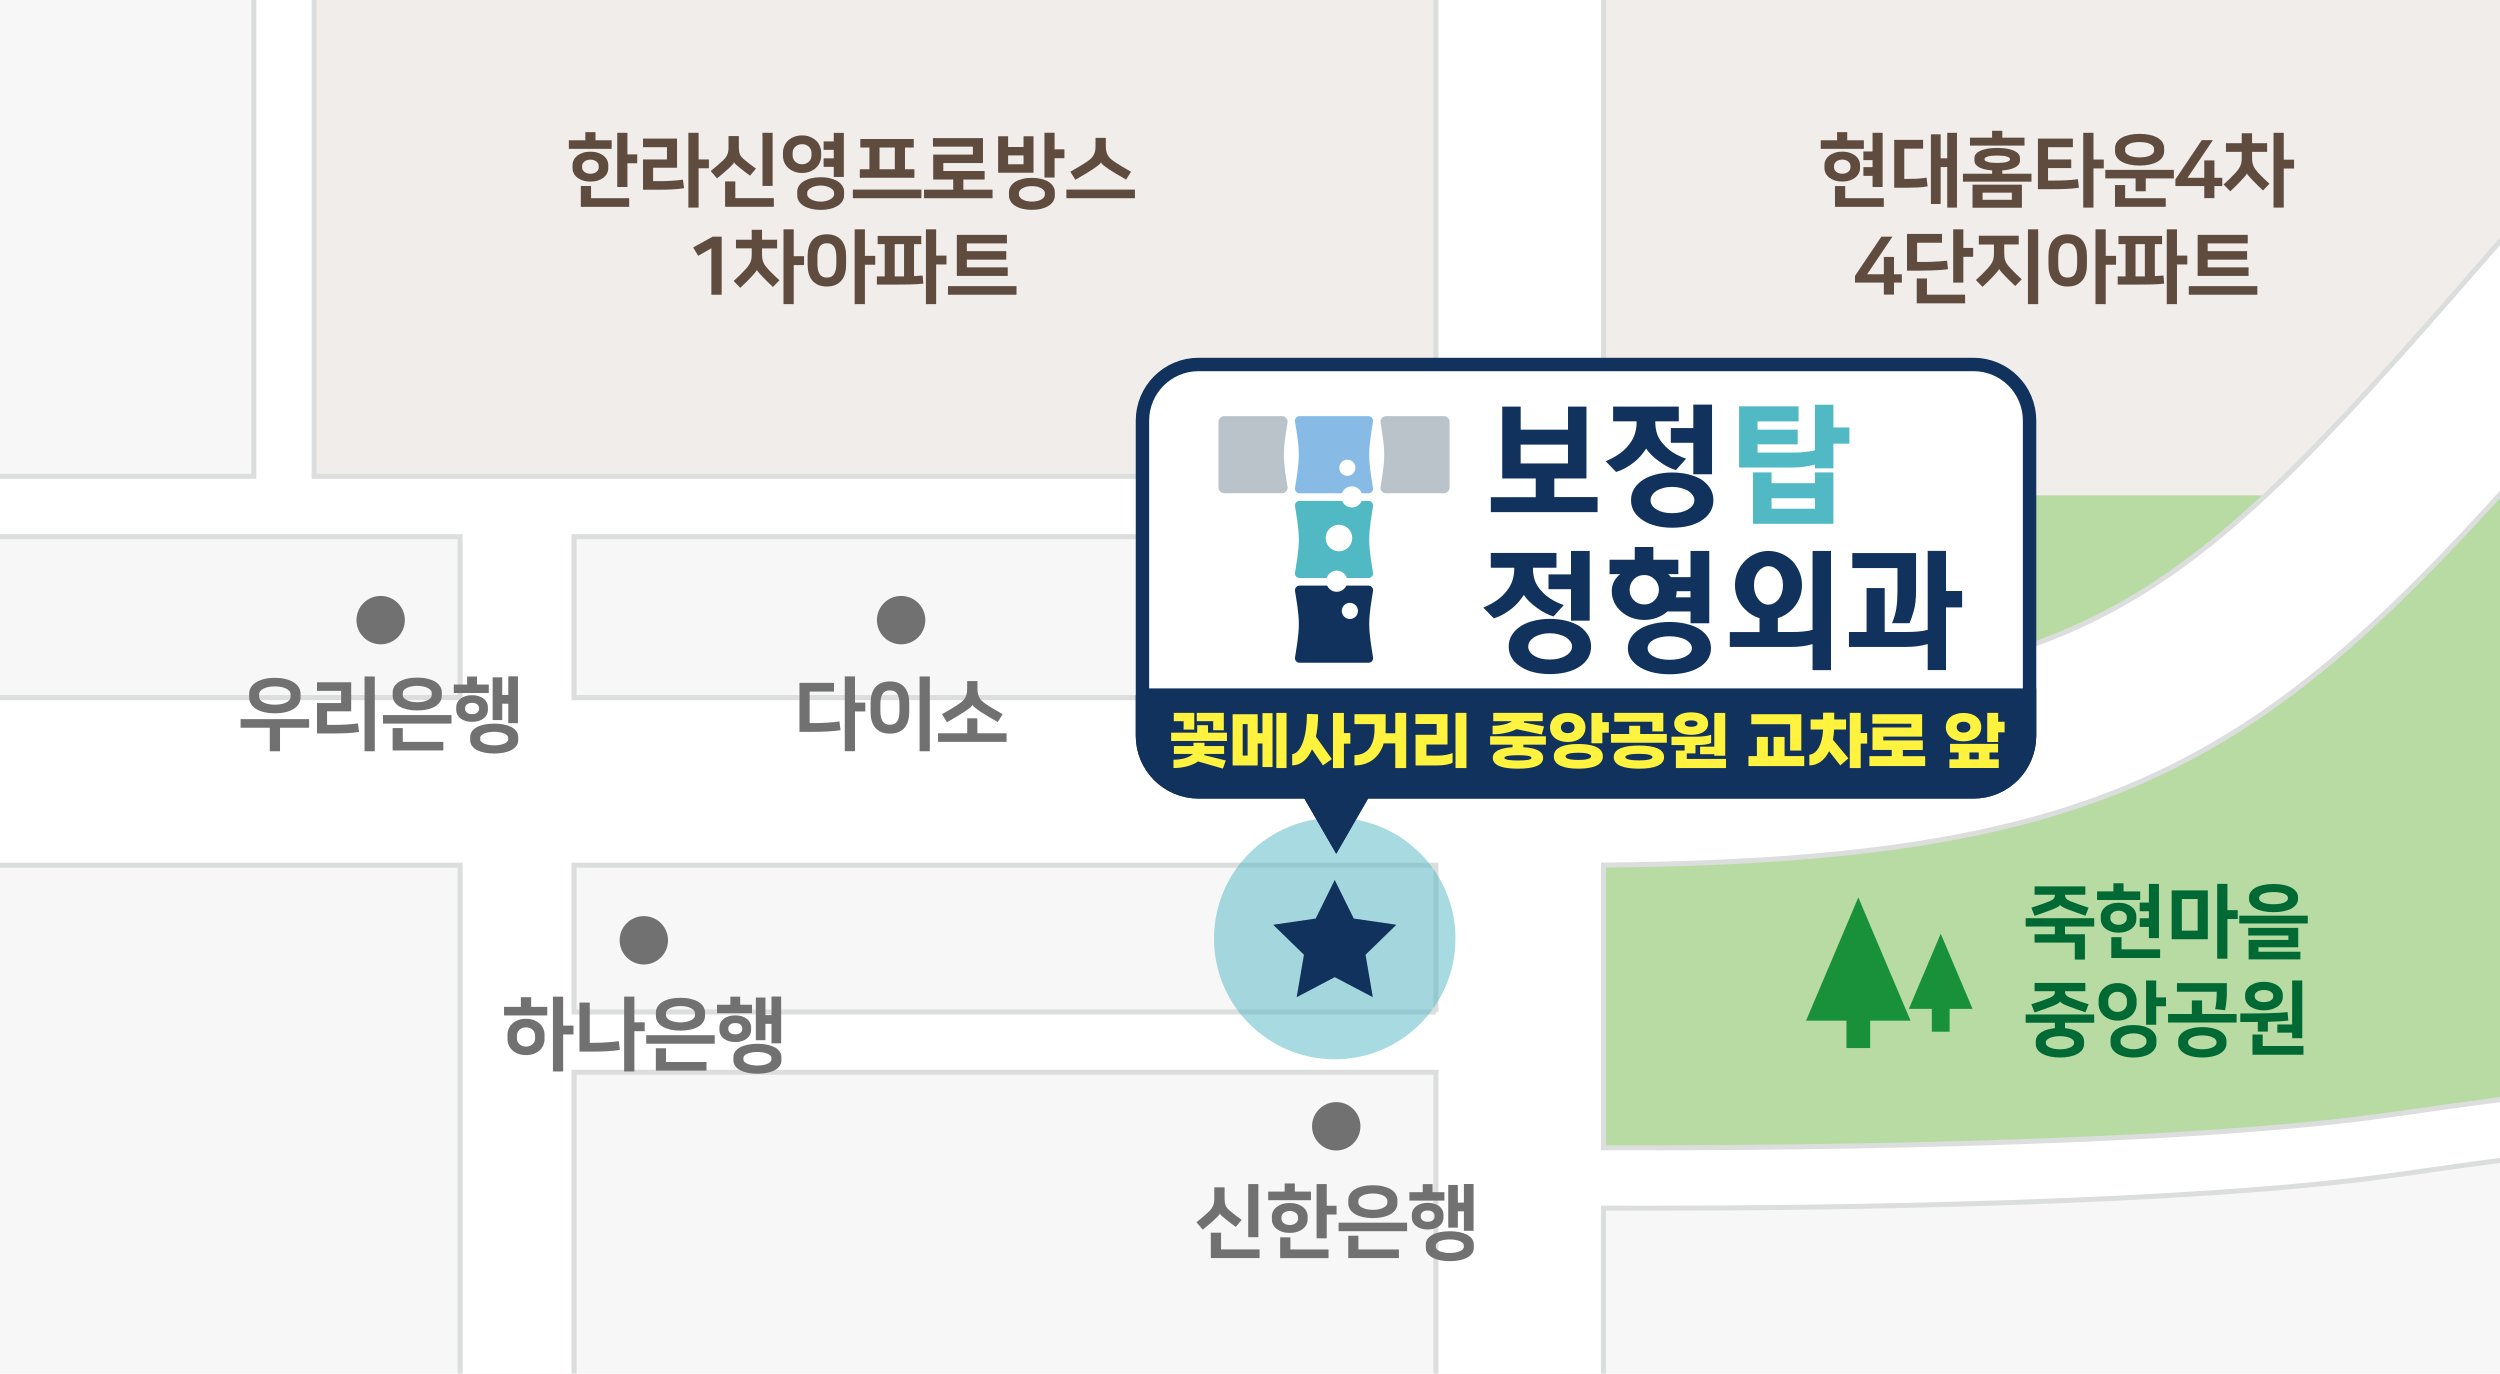 <?xml version="1.0" encoding="UTF-8"?>
<svg id="_레이어_2" data-name="레이어 2" xmlns="http://www.w3.org/2000/svg" xmlns:xlink="http://www.w3.org/1999/xlink" viewBox="0 0 615.76 338.32">
  <defs>
    <style>
      .cls-1 {
        fill: #fff;
      }

      .cls-2 {
        fill: #604c3f;
      }

      .cls-3 {
        fill: #b8dba4;
      }

      .cls-4 {
        stroke: #10325d;
        stroke-width: 3.3px;
      }

      .cls-4, .cls-5 {
        stroke-miterlimit: 10;
      }

      .cls-4, .cls-5, .cls-6 {
        fill: none;
      }

      .cls-7 {
        fill: #fff33f;
      }

      .cls-8 {
        fill: #006934;
      }

      .cls-9, .cls-10 {
        fill: #50b9c4;
      }

      .cls-11 {
        fill: #10325d;
      }

      .cls-12 {
        fill: #19913b;
      }

      .cls-5 {
        stroke: #dcdddd;
        stroke-width: 1.24px;
      }

      .cls-10 {
        opacity: .5;
      }

      .cls-13 {
        clip-path: url(#clippath);
      }

      .cls-14 {
        fill: #87bbe5;
      }

      .cls-15 {
        fill: #f7f7f7;
      }

      .cls-16 {
        fill: #b9c3c9;
      }

      .cls-17 {
        fill: #f0edeb;
      }

      .cls-18 {
        fill: #727171;
      }
    </style>
    <clipPath id="clippath">
      <rect class="cls-6" width="615.76" height="338.32"/>
    </clipPath>
  </defs>
  <g id="_레이어_2-2" data-name="레이어 2">
    <g>
      <g class="cls-13">
        <rect class="cls-15" x="-15" y="-14.29" width="642.51" height="361.6"/>
        <rect class="cls-17" x="73.15" y="-29.32" width="568.29" height="154.63"/>
        <polygon class="cls-3" points="870.42 -106.41 782.35 -67.33 667.87 38.34 581.27 122.01 384.59 122.01 384.59 284.93 400 290.06 545.31 286.39 645.12 273.18 866.01 275.39 870.42 -106.41"/>
        <g>
          <path class="cls-1" d="M735.26,267.22c-26.88,.41-45.11,.42-58.41,.43-35.29,.02-39.83,.02-88.57,6.99-54.95,7.85-160.16,8.17-193.33,8.06v-69.63c70.22-.58,111.78-8.47,146.56-27.59,37-20.34,65.28-52.84,108.08-102.02,8.65-9.94,17.6-20.22,27.5-31.44,87.97-99.6,195.7-135.69,196.78-136.04l-6.4-19.62,6.37,19.63-12.74-39.26c-4.82,1.56-119.2,39.56-214.95,147.97-10,11.33-19,21.67-27.7,31.66-81.34,93.47-99.71,114.55-223.5,115.44V-310.69h-41.28V-113.84H39.65c-.33,0-3.29,0-6.25-.02-2.98,0-5.97-.02-6.3-.02-19.36,0-40.63,1.77-69.03,23.05L-140.51-14.79c-.53-.51-1.06-1.02-1.58-1.53-4.48-4.31-8.7-8.38-12.52-12.66-22.26-24.96-35.91-57.37-36.04-57.69l-12.96,5.39-12.96,5.38c.62,1.5,15.51,37.01,41.02,65.61,4.07,4.57,8.37,8.77,12.59,12.83l-53.06,40.93,9.08,11.77L-152.27,13.05c17.75,18.31,32.59,41,32.59,98.68v5.6h-78.43v14.86H-119.68v39.63h-83.94v41.28H-119.68v86.16c-.22,5.11-.9,42.05,24.24,68.84,16.82,17.92,40.8,27,71.25,27H353.67v116.49h41.28v-116.49h104.26c23.85,0,46.91,3.3,68.54,9.8,16.82,5.06,30.49,11.26,40.63,18.44,87.73,62.09,146.95,109.81,147.53,110.28l17.63-21.84c-.59-.48-60.45-48.71-148.95-111.35-12.63-8.94-29.03-16.48-48.76-22.41-24.25-7.3-50.04-10.99-76.63-10.99h-104.26v-69.47c3.13,.01,6.86,.02,11.13,.02,41.62,0,132.93-.9,184.31-8.24,47.7-6.81,51.37-6.82,86.47-6.84,13.35,0,31.65-.02,58.63-.43,94.6-1.43,113.11-.08,113.84-.02l1.23-14.81c-.74-.06-19.16-1.48-115.29-.02Zm-381.59-17.98H141.4v-36.14h212.27v36.14Zm0-117.05v39.63H141.4v-39.63h212.27Zm0-14.86H77.37V-98.98H353.67V117.33ZM-129.93-4.18L-32.94-79c24.71-18.51,41.81-20.02,60.04-20.02,.33,0,3.29,0,6.25,.02,2.98,0,5.97,.02,6.3,.02h22.86V117.33H-91.61v-5.6c0-65.53-19.03-95.34-38.32-115.92Zm38.32,136.37H113.33v39.63H-91.61v-39.63Zm16.79,216.85c-18.19-19.21-16.83-48.32-16.81-48.55l.03-.44v-86.95H113.33v153.93H-24.18c-22.3,0-39.33-6.05-50.64-17.99Zm216.22,17.99v-102.93h212.27v102.93H141.4Z"/>
          <path class="cls-5" d="M735.26,267.22c-26.88,.41-45.11,.42-58.41,.43-35.29,.02-39.83,.02-88.57,6.99-54.95,7.85-160.16,8.17-193.33,8.06v-69.63c70.22-.58,111.78-8.47,146.56-27.59,37-20.34,65.28-52.84,108.08-102.02,8.65-9.94,17.6-20.22,27.5-31.44,87.97-99.6,195.7-135.69,196.78-136.04l-6.4-19.62,6.37,19.63-12.74-39.26c-4.82,1.56-119.2,39.56-214.95,147.97-10,11.33-19,21.67-27.7,31.66-81.34,93.47-99.71,114.55-223.5,115.44V-310.69h-41.28V-113.84H39.65c-.33,0-3.29,0-6.25-.02-2.98,0-5.97-.02-6.3-.02-19.36,0-40.63,1.77-69.03,23.05L-140.51-14.79c-.53-.51-1.06-1.02-1.58-1.53-4.48-4.31-8.7-8.38-12.52-12.66-22.26-24.96-35.91-57.37-36.04-57.69l-12.96,5.39-12.96,5.38c.62,1.5,15.51,37.01,41.02,65.61,4.07,4.57,8.37,8.77,12.59,12.83l-53.06,40.93,9.08,11.77L-152.27,13.05c17.75,18.31,32.59,41,32.59,98.68v5.6h-78.43v14.86H-119.68v39.63h-83.94v41.28H-119.68v86.16c-.22,5.11-.9,42.05,24.24,68.84,16.82,17.92,40.8,27,71.25,27H353.67v116.49h41.28v-116.49h104.26c23.85,0,46.91,3.3,68.54,9.8,16.82,5.06,30.49,11.26,40.63,18.44,87.73,62.09,146.95,109.81,147.53,110.28l17.63-21.84c-.59-.48-60.45-48.71-148.95-111.35-12.63-8.94-29.03-16.48-48.76-22.41-24.25-7.3-50.04-10.99-76.63-10.99h-104.26v-69.47c3.13,.01,6.86,.02,11.13,.02,41.62,0,132.93-.9,184.31-8.24,47.7-6.81,51.37-6.82,86.47-6.84,13.35,0,31.65-.02,58.63-.43,94.6-1.43,113.11-.08,113.84-.02l1.23-14.81c-.74-.06-19.16-1.48-115.29-.02Zm-381.59-17.98H141.4v-36.14h212.27v36.14Zm0-117.05v39.63H141.4v-39.63h212.27Zm0-14.86H77.37V-98.98H353.67V117.33ZM-129.93-4.18L-32.94-79c24.71-18.51,41.81-20.02,60.04-20.02,.33,0,3.29,0,6.25,.02,2.98,0,5.97,.02,6.3,.02h22.86V117.33H-91.61v-5.6c0-65.53-19.03-95.34-38.32-115.92Zm38.32,136.37H113.33v39.63H-91.61v-39.63Zm16.79,216.85c-18.19-19.21-16.83-48.32-16.81-48.55l.03-.44v-86.95H113.33v153.93H-24.18c-22.3,0-39.33-6.05-50.64-17.99Zm216.22,17.99v-102.93h212.27v102.93H141.4Z"/>
        </g>
      </g>
      <g>
        <path class="cls-2" d="M146.67,34.55h3.98v2.12h-10.54v-2.12h4.06v-2h2.5v2Zm-1.25,10.18c-.7,0-1.32-.09-1.86-.27-.54-.18-1-.42-1.38-.72-.38-.3-.66-.65-.86-1.05-.2-.4-.3-.82-.3-1.27v-.75c0-.45,.1-.87,.3-1.27s.49-.75,.86-1.05c.38-.3,.84-.54,1.38-.72,.54-.18,1.16-.27,1.86-.27s1.3,.09,1.85,.27,1.01,.42,1.39,.72c.38,.3,.66,.65,.86,1.05s.3,.82,.3,1.27v.75c0,.45-.1,.87-.3,1.27-.2,.4-.49,.75-.86,1.05-.38,.3-.84,.54-1.39,.72-.55,.18-1.17,.27-1.85,.27Zm.16,4.08h9.39v2.14h-11.91v-5.13h2.52v2.99Zm-.16-9.49c-.33,0-.62,.05-.88,.14-.26,.09-.47,.21-.64,.36-.17,.15-.3,.3-.39,.48-.09,.17-.13,.34-.13,.52v.48c0,.17,.04,.34,.13,.52,.09,.17,.21,.33,.39,.48,.17,.15,.39,.26,.64,.36,.26,.09,.55,.14,.88,.14s.62-.05,.88-.14,.47-.21,.64-.36c.17-.15,.3-.3,.39-.48,.09-.17,.13-.34,.13-.52v-.48c0-.17-.04-.34-.13-.52-.09-.17-.21-.33-.39-.48-.17-.15-.39-.26-.64-.36s-.55-.14-.88-.14Zm9.11-1.29h2.42v2.18h-2.42v5.85h-2.5v-13.35h2.5v5.33Z"/>
        <path class="cls-2" d="M160.87,44.62h1.66c.91,0,1.86-.03,2.83-.09s1.93-.15,2.85-.27l.28,2.1c-.94,.15-1.96,.24-3.07,.3-1.11,.05-2.27,.08-3.49,.08h-3.55v-7.47h5.9v-3.01h-5.9v-2.12h8.38v7.17h-5.9v3.31Zm11.2-5.35h2.54v2.18h-2.54v9.69h-2.52v-18.43h2.52v6.56Z"/>
        <path class="cls-2" d="M180.79,39.98c-.04,.17-.18,.38-.41,.62-.23,.24-.5,.51-.8,.78-.45,.42-.9,.83-1.36,1.22-.46,.39-.99,.84-1.62,1.34l-1.55-1.82c.52-.4,1.04-.83,1.57-1.29s1.02-.91,1.49-1.35c.48-.46,.82-.92,1.02-1.39,.21-.46,.31-1.03,.31-1.7v-2.87h2.54v2.77c0,.36,.02,.67,.06,.95,.04,.28,.11,.53,.2,.75s.22,.44,.39,.64c.16,.2,.38,.42,.64,.64,.48,.41,.96,.8,1.46,1.18,.5,.38,.98,.74,1.46,1.08l-1.45,1.74c-.38-.28-.8-.58-1.24-.92-.44-.34-.9-.7-1.36-1.08-.34-.28-.63-.52-.87-.73s-.39-.4-.46-.57h-.02Zm.32,8.82h9.49v2.14h-12.01v-6.26h2.52v4.12Zm9.19-3.01h-2.5v-13.08h2.5v13.08Z"/>
        <path class="cls-2" d="M197.55,42.6c-.74,0-1.4-.12-1.98-.36-.58-.24-1.07-.55-1.48-.93-.4-.38-.71-.83-.92-1.33-.21-.5-.32-1.02-.32-1.57v-.87c0-.53,.11-1.05,.32-1.56,.21-.51,.52-.95,.92-1.34,.4-.38,.89-.69,1.48-.93,.58-.24,1.24-.36,1.98-.36s1.4,.12,1.98,.36c.58,.24,1.07,.55,1.48,.93s.71,.83,.92,1.34c.21,.51,.32,1.03,.32,1.56v.87c0,.54-.11,1.06-.32,1.57s-.52,.94-.92,1.33-.9,.69-1.48,.93c-.58,.24-1.24,.36-1.98,.36Zm0-7.09c-.37,0-.7,.06-.99,.19-.29,.13-.53,.29-.73,.49-.2,.2-.35,.42-.45,.67-.1,.25-.15,.5-.15,.75v.75c0,.25,.05,.5,.15,.75,.1,.25,.25,.48,.45,.67s.44,.36,.73,.49c.29,.13,.62,.19,.99,.19s.7-.06,.99-.19c.29-.13,.54-.29,.73-.49,.2-.2,.35-.42,.45-.67,.1-.25,.15-.5,.15-.75v-.75c0-.25-.05-.5-.15-.75-.1-.25-.25-.48-.45-.67-.2-.2-.44-.36-.73-.49-.29-.13-.62-.19-.99-.19Zm4.58,16.19c-.82,0-1.58-.08-2.28-.25-.7-.17-1.31-.4-1.82-.7-.52-.3-.92-.68-1.22-1.13-.3-.45-.45-.95-.45-1.51v-.87c0-.55,.15-1.06,.45-1.51,.3-.45,.7-.83,1.22-1.13,.52-.3,1.12-.54,1.82-.7,.7-.16,1.46-.25,2.28-.25s1.58,.08,2.28,.25c.7,.17,1.31,.4,1.82,.7,.52,.3,.92,.68,1.22,1.13,.3,.45,.45,.95,.45,1.51v.87c0,.55-.15,1.06-.45,1.51-.3,.45-.7,.83-1.22,1.13-.52,.3-1.12,.54-1.82,.7-.7,.17-1.46,.25-2.28,.25Zm0-6c-.44,0-.85,.05-1.25,.14-.4,.09-.75,.22-1.05,.38-.3,.16-.55,.35-.73,.56-.19,.22-.28,.45-.28,.68v.44c0,.24,.09,.47,.28,.68,.19,.22,.43,.41,.73,.56,.3,.16,.65,.28,1.05,.38,.4,.09,.81,.14,1.25,.14s.85-.05,1.25-.14c.4-.09,.75-.22,1.05-.38,.3-.16,.55-.35,.73-.56,.19-.22,.28-.45,.28-.68v-.44c0-.24-.09-.47-.28-.68-.19-.22-.43-.41-.73-.56-.3-.16-.65-.28-1.05-.38-.4-.09-.81-.14-1.25-.14Zm3.23-10.88v-2.1h2.48v10.86h-2.48v-2.48h-2.5v-2.1h2.5v-2.08h-2.5v-2.1h2.5Z"/>
        <path class="cls-2" d="M226.94,46.7v2.12h-16.88v-2.12h16.88Zm-15.16-2.91v-2.1h2.36v-5.35h-2.24v-2.1h13.16v2.1h-2.16v5.35h2.32v2.1h-13.43Zm4.85-2.1h3.77v-5.35h-3.77v5.35Z"/>
        <path class="cls-2" d="M237.28,44.22v2.5h7.19v2.1h-16.88v-2.1h7.19v-2.5h-4.93v-6.14h9.77v-1.96h-9.83v-2.1h12.32v6.14h-9.77v1.96h10.18v2.1h-5.25Z"/>
        <path class="cls-2" d="M254.56,42.54h-8.72v-8.98h2.46v2.64h3.8v-2.64h2.46v8.98Zm-6.26-2.08h3.8v-2.18h-3.8v2.18Zm5.86,11.23c-.85,0-1.61-.09-2.31-.26s-1.29-.41-1.78-.72c-.5-.31-.88-.68-1.15-1.12-.27-.44-.41-.92-.41-1.45v-.79c0-.53,.14-1.01,.41-1.45,.27-.44,.65-.81,1.15-1.12,.5-.31,1.09-.55,1.78-.72,.69-.17,1.46-.26,2.31-.26s1.62,.09,2.31,.26c.69,.17,1.29,.41,1.78,.72,.5,.31,.88,.68,1.15,1.12,.27,.44,.41,.92,.41,1.45v.79c0,.53-.14,1.01-.41,1.45-.27,.44-.65,.81-1.15,1.12-.5,.31-1.09,.55-1.78,.72s-1.46,.26-2.31,.26Zm0-5.85c-.5,0-.95,.05-1.35,.15s-.73,.23-1,.39c-.27,.16-.48,.34-.62,.54s-.22,.4-.22,.59v.48c0,.2,.07,.4,.22,.59s.35,.38,.62,.53c.27,.16,.6,.29,1,.39s.85,.15,1.35,.15,.95-.05,1.35-.15c.4-.1,.73-.23,1-.39,.27-.16,.48-.34,.62-.53s.22-.4,.22-.59v-.48c0-.2-.07-.4-.22-.59s-.35-.38-.62-.54c-.27-.16-.6-.29-1-.39-.4-.1-.85-.15-1.35-.15Zm5.59-9.06h2.42v2.18h-2.42v4.76h-2.5v-11.02h2.5v4.08Z"/>
        <path class="cls-2" d="M279.54,46.7v2.12h-16.88v-2.12h16.88Zm-8.38-6.68c-.11,.22-.33,.47-.66,.72-.34,.26-.76,.56-1.26,.9-.54,.36-1.17,.75-1.88,1.18-.71,.43-1.55,.92-2.5,1.46l-1.23-1.98c.73-.41,1.46-.84,2.2-1.28,.74-.44,1.4-.86,1.98-1.26,.4-.26,.72-.53,.98-.79,.26-.26,.46-.54,.61-.84,.15-.3,.26-.62,.33-.96,.07-.34,.1-.73,.1-1.17v-2.04h2.54v2.04c0,.44,.03,.83,.1,1.17,.07,.34,.17,.66,.33,.96,.15,.3,.36,.58,.61,.84,.26,.26,.58,.53,.98,.79,.58,.4,1.24,.82,1.98,1.26,.74,.44,1.47,.87,2.2,1.28l-1.21,1.94c-.95-.54-1.78-1.03-2.5-1.46s-1.34-.82-1.88-1.18c-.5-.34-.9-.64-1.2-.88s-.5-.48-.6-.7h-.02Z"/>
        <path class="cls-2" d="M175.21,72.58v-11.43l-3.25,1.86-1.23-2.06,4.78-2.65h2.24v14.29h-2.54Z"/>
        <path class="cls-2" d="M181.27,59.04h3.88v-2.44h2.54v2.44h3.71v2.14h-3.71v1.47c0,.38,.03,.73,.08,1.05,.05,.32,.14,.62,.25,.9s.26,.56,.45,.82,.41,.54,.67,.83c.17,.2,.37,.41,.6,.64,.23,.23,.47,.47,.72,.71,.25,.24,.5,.49,.76,.73,.26,.24,.51,.48,.76,.7l-1.6,1.66c-.42-.4-.85-.8-1.27-1.22s-.82-.82-1.19-1.2c-.4-.41-.72-.76-.98-1.06-.26-.3-.42-.53-.49-.68h-.04c-.09,.19-.28,.45-.57,.79-.29,.34-.6,.69-.93,1.03-.37,.38-.75,.78-1.15,1.18-.4,.4-.87,.86-1.43,1.36l-1.64-1.68c1.08-.96,2.06-1.92,2.93-2.87,.29-.33,.54-.63,.73-.91s.36-.56,.48-.84c.12-.28,.2-.58,.25-.89,.05-.31,.07-.66,.07-1.06v-1.47h-3.88v-2.14Zm14.23,4.06h2.54v2.18h-2.54v9.63h-2.52v-18.43h2.52v6.62Z"/>
        <path class="cls-2" d="M203.66,70.57c-.83,0-1.55-.13-2.14-.4s-1.09-.63-1.48-1.11c-.39-.48-.67-1.04-.85-1.68-.18-.65-.27-1.36-.27-2.14v-2.2c0-.77,.09-1.48,.27-2.13,.18-.65,.46-1.22,.85-1.69,.39-.48,.88-.85,1.48-1.11,.59-.26,1.31-.4,2.14-.4s1.55,.13,2.14,.4c.59,.26,1.09,.63,1.48,1.11s.67,1.04,.85,1.69c.18,.65,.27,1.36,.27,2.13v2.2c0,.78-.09,1.49-.27,2.14-.18,.65-.46,1.21-.85,1.68s-.88,.85-1.48,1.11c-.59,.26-1.31,.4-2.14,.4Zm0-10.66c-.83,0-1.43,.29-1.79,.87-.36,.58-.54,1.43-.54,2.56v1.6c0,1.12,.18,1.97,.54,2.56,.36,.58,.96,.87,1.79,.87s1.43-.29,1.79-.87c.36-.58,.54-1.43,.54-2.56v-1.6c0-1.12-.18-1.97-.54-2.56-.36-.58-.96-.87-1.79-.87Zm9.37,3.11h2.54v2.18h-2.54v9.71h-2.52v-18.43h2.52v6.54Z"/>
        <path class="cls-2" d="M217.91,68.08v-7.95h-1.74v-2.02h10.74v2.02h-1.78v7.87c.34-.01,.69-.03,1.05-.06,.36-.03,.71-.05,1.07-.08l.18,2c-.96,.11-2.07,.17-3.32,.2-1.25,.03-2.53,.04-3.85,.04h-4.28v-2.02h1.94Zm4.76-7.95h-2.3v7.95h2.3v-7.95Zm7.91,2.83h2.54v2.18h-2.54v9.77h-2.52v-18.43h2.52v6.48Z"/>
        <path class="cls-2" d="M250.37,70.48v2.12h-16.88v-2.12h16.88Zm-2.16-2.52h-12.54v-10.11h12.34v2.1h-9.87v1.9h9.71v2.1h-9.71v1.9h10.07v2.1Z"/>
      </g>
      <g>
        <path class="cls-2" d="M454.98,34.55h4.1v2.12h-10.62v-2.12h4.02v-2h2.5v2Zm-1.23,10.17c-.69,0-1.3-.09-1.84-.27-.54-.18-1-.42-1.38-.72-.38-.3-.66-.65-.86-1.05-.2-.4-.3-.82-.3-1.27v-.75c0-.45,.1-.87,.3-1.27,.2-.4,.49-.75,.86-1.05,.38-.3,.83-.54,1.38-.72,.54-.18,1.16-.27,1.84-.27s1.3,.09,1.84,.27c.54,.18,1,.42,1.38,.72,.38,.3,.66,.65,.86,1.05,.2,.4,.3,.82,.3,1.27v.75c0,.45-.1,.87-.3,1.27-.2,.4-.49,.75-.86,1.05-.38,.3-.84,.54-1.38,.72-.54,.18-1.16,.27-1.84,.27Zm0-5.41c-.33,0-.62,.05-.87,.14-.25,.09-.46,.21-.63,.36-.17,.15-.3,.3-.39,.48-.09,.17-.13,.34-.13,.52v.48c0,.17,.04,.34,.13,.52s.21,.33,.39,.48c.17,.15,.38,.26,.63,.36,.25,.09,.54,.14,.87,.14s.62-.05,.87-.14c.25-.09,.46-.21,.63-.36,.17-.15,.3-.3,.39-.48s.13-.34,.13-.52v-.48c0-.17-.04-.34-.13-.52-.09-.17-.21-.33-.39-.48-.17-.15-.38-.26-.63-.36-.25-.09-.54-.14-.87-.14Zm.73,9.51h9.51v2.14h-12.03v-5.13h2.52v2.99Zm6.74-5.51h-2.26v-2.14h2.26v-1.72h-2.26v-2.14h2.26v-4.6h2.48v13.35h-2.48v-2.75Z"/>
        <path class="cls-2" d="M473.67,34.45v2.16h-4.64v7.47h.57c.81,0,1.62-.02,2.44-.06,.82-.04,1.64-.13,2.48-.26l.26,2.14c-.81,.15-1.66,.24-2.57,.28-.9,.04-1.77,.06-2.61,.06h-3.05v-11.79h7.11Zm4.32,4.54h1.62v-6.28h2.4v18.43h-2.4v-9.99h-1.62v9.09h-2.4v-17.16h2.4v5.9Z"/>
        <path class="cls-2" d="M490.67,42.79v-.81c-1.36-.11-2.43-.36-3.2-.77-.77-.41-1.16-.97-1.16-1.68v-.59c0-.4,.13-.75,.4-1.06,.26-.31,.64-.57,1.12-.78,.48-.21,1.07-.37,1.76-.49s1.47-.17,2.33-.17,1.63,.06,2.33,.17,1.28,.27,1.76,.49c.48,.21,.86,.47,1.12,.78,.26,.31,.4,.66,.4,1.06v.59c0,.71-.39,1.27-1.16,1.68-.77,.41-1.84,.67-3.2,.77v.81h7.19v1.96h-16.88v-1.96h7.19Zm2.5-8.88h5.47v1.96h-13.43v-1.96h5.45v-1.7h2.52v1.7Zm-7.33,11.57h12.17v5.69h-12.17v-5.69Zm2.48,3.73h7.21v-1.76h-7.21v1.76Zm3.61-10.9c-1.06,0-1.84,.08-2.36,.25-.51,.17-.77,.36-.77,.58v.16c0,.22,.26,.42,.77,.58,.52,.17,1.3,.25,2.36,.25s1.84-.08,2.36-.25c.51-.17,.77-.36,.77-.58v-.16c0-.22-.26-.42-.77-.58-.52-.17-1.3-.25-2.36-.25Z"/>
        <path class="cls-2" d="M501.94,34.14h8.62v2.12h-6.12v3.01h5.71v2.12h-5.71v3.09h1.27c.95,0,1.97-.02,3.05-.07s2.09-.14,3.03-.27l.26,2.1c-.46,.08-.97,.14-1.53,.19s-1.13,.08-1.73,.11c-.6,.03-1.21,.04-1.83,.05-.62,0-1.24,.01-1.84,.01h-3.17v-12.46Zm13.69,5.15h2.54v2.18h-2.54v9.67h-2.52v-18.43h2.52v6.58Z"/>
        <path class="cls-2" d="M535.43,41.84v2.1h-6.92v3.17h-2.5v-3.17h-7.47v-2.1h16.88Zm-12.01,6.98h10.01v2.12h-12.5v-5.35h2.5v3.23Zm3.57-8.04c-.88,0-1.7-.08-2.44-.24-.74-.16-1.38-.39-1.91-.68s-.95-.67-1.25-1.11-.45-.94-.45-1.5v-.75c0-.56,.15-1.05,.45-1.5,.3-.44,.71-.81,1.25-1.11,.54-.3,1.17-.52,1.91-.68,.74-.16,1.55-.24,2.44-.24s1.7,.08,2.44,.24c.74,.16,1.38,.39,1.91,.68,.54,.3,.95,.67,1.25,1.11,.3,.44,.45,.94,.45,1.5v.75c0,.55-.15,1.05-.45,1.5s-.71,.81-1.25,1.11-1.17,.52-1.91,.68c-.74,.16-1.55,.24-2.44,.24Zm0-5.79c-1.12,0-2,.16-2.62,.49-.63,.32-.94,.71-.94,1.16v.48c0,.45,.31,.84,.94,1.16,.63,.32,1.5,.49,2.62,.49s2-.16,2.62-.49c.63-.32,.94-.71,.94-1.16v-.48c0-.45-.31-.84-.94-1.16-.63-.32-1.5-.49-2.62-.49Z"/>
        <path class="cls-2" d="M545.42,39.51v4.28h1.94v2.04h-1.94v2.97h-2.5v-2.97h-7.11v-1.64l6.5-9.67h2.73l-6.24,9.27h4.12v-4.28h2.5Z"/>
        <path class="cls-2" d="M548.27,35.27h3.88v-2.44h2.54v2.44h3.71v2.14h-3.71v1.47c0,.38,.03,.73,.08,1.05s.14,.62,.25,.9,.26,.56,.45,.82c.18,.26,.41,.54,.67,.83,.17,.2,.37,.41,.6,.64s.47,.47,.72,.71,.5,.49,.76,.73c.26,.24,.51,.48,.76,.7l-1.6,1.66c-.42-.4-.85-.8-1.27-1.22s-.82-.82-1.19-1.2c-.4-.41-.72-.76-.98-1.06-.26-.3-.42-.53-.49-.68h-.04c-.09,.19-.28,.45-.58,.79-.29,.34-.6,.69-.93,1.03-.37,.38-.75,.78-1.15,1.18s-.87,.86-1.43,1.36l-1.64-1.68c1.08-.96,2.06-1.92,2.93-2.87,.29-.33,.54-.63,.73-.91,.2-.28,.36-.56,.48-.84,.12-.28,.2-.58,.25-.89,.05-.31,.07-.66,.07-1.06v-1.47h-3.88v-2.14Zm14.23,4.06h2.54v2.18h-2.54v9.63h-2.52v-18.43h2.52v6.62Z"/>
        <path class="cls-2" d="M466.5,63.28v4.28h1.94v2.04h-1.94v2.97h-2.5v-2.97h-7.11v-1.64l6.5-9.67h2.73l-6.24,9.27h4.12v-4.28h2.5Z"/>
        <path class="cls-2" d="M469.71,57.62h8.62v2.16h-6.14v4.74c.69,0,1.34,0,1.96,0s1.23-.02,1.81-.04c.59-.02,1.18-.05,1.77-.1s1.21-.1,1.84-.17l.22,2.1c-.59,.08-1.22,.14-1.87,.19-.65,.05-1.38,.08-2.17,.11s-1.68,.04-2.67,.05c-.98,0-2.11,.01-3.38,.01v-9.04Zm4.91,14.96h9.39v2.14h-11.91v-6.14h2.52v4Zm8.96-11.51h2.42v2.18h-2.42v6.36h-2.5v-13.12h2.5v4.58Z"/>
        <path class="cls-2" d="M487.39,58.07h9.83v2.14h-3.57v2.1c0,.38,.02,.73,.06,1.04,.04,.31,.11,.6,.21,.88,.1,.28,.24,.55,.43,.83,.19,.28,.43,.57,.73,.89,.42,.46,.88,.94,1.38,1.43,.5,.49,.99,.96,1.5,1.41l-1.6,1.66c-.42-.4-.85-.8-1.27-1.22s-.82-.82-1.19-1.2c-.38-.38-.71-.73-.97-1.04-.26-.31-.43-.54-.5-.7h-.04c-.09,.19-.28,.45-.58,.79-.29,.34-.6,.69-.93,1.03-.37,.38-.75,.78-1.15,1.18-.4,.4-.87,.86-1.43,1.36l-1.64-1.68c1.08-.96,2.06-1.92,2.93-2.87,.29-.33,.54-.63,.73-.91,.2-.28,.36-.56,.48-.85,.12-.29,.2-.6,.25-.92,.05-.32,.07-.69,.07-1.1v-2.1h-3.73v-2.14Zm14.62,16.84h-2.52v-18.43h2.52v18.43Z"/>
        <path class="cls-2" d="M509.28,70.57c-.83,0-1.54-.13-2.14-.4s-1.09-.63-1.48-1.11-.67-1.04-.85-1.68c-.18-.65-.27-1.36-.27-2.14v-2.2c0-.77,.09-1.48,.27-2.13,.18-.65,.46-1.22,.85-1.69s.88-.85,1.48-1.11c.59-.26,1.31-.4,2.14-.4s1.55,.13,2.14,.4c.59,.26,1.09,.63,1.48,1.11s.67,1.04,.85,1.69c.18,.65,.27,1.36,.27,2.13v2.2c0,.78-.09,1.49-.27,2.14-.18,.65-.46,1.21-.85,1.68s-.88,.85-1.48,1.11c-.59,.26-1.31,.4-2.14,.4Zm0-10.66c-.83,0-1.43,.29-1.79,.87-.36,.58-.54,1.43-.54,2.56v1.6c0,1.12,.18,1.97,.54,2.56,.36,.58,.96,.87,1.79,.87s1.43-.29,1.79-.87c.36-.58,.54-1.43,.54-2.56v-1.6c0-1.12-.18-1.97-.54-2.56-.36-.58-.96-.87-1.79-.87Zm9.37,3.11h2.54v2.18h-2.54v9.71h-2.52v-18.43h2.52v6.54Z"/>
        <path class="cls-2" d="M523.53,68.08v-7.95h-1.74v-2.02h10.74v2.02h-1.78v7.87c.34-.01,.69-.03,1.05-.06,.36-.03,.71-.05,1.07-.08l.18,2c-.96,.11-2.07,.17-3.32,.2-1.25,.03-2.53,.04-3.85,.04h-4.28v-2.02h1.94Zm4.76-7.95h-2.3v7.95h2.3v-7.95Zm7.91,2.83h2.54v2.18h-2.54v9.77h-2.52v-18.43h2.52v6.48Z"/>
        <path class="cls-2" d="M555.99,70.48v2.12h-16.88v-2.12h16.88Zm-2.16-2.52h-12.54v-10.11h12.34v2.1h-9.87v1.9h9.71v2.1h-9.71v1.9h10.07v2.1Z"/>
      </g>
      <g>
        <path class="cls-8" d="M506.12,230.11v-1.9h-7.19v-2.06h16.88v2.06h-7.19v1.9h4.91v6.24h-2.5v-4.18h-9.91v-2.06h4.99Zm-5.01-11.79h12.52v2.06h-5.01c0,.38,.1,.7,.29,.94s.54,.47,1.04,.66c.75,.3,1.49,.58,2.22,.83s1.48,.5,2.26,.75l-.77,1.98c-.81-.28-1.56-.54-2.26-.79s-1.38-.5-2.04-.75c-1.15-.44-1.8-.81-1.94-1.11h-.02c-.16,.32-.82,.7-1.98,1.15-.66,.25-1.34,.5-2.04,.75s-1.45,.51-2.26,.79l-.79-2.02c.78-.25,1.53-.5,2.26-.75s1.47-.53,2.22-.83c.5-.2,.85-.42,1.04-.66,.19-.24,.29-.56,.29-.94h-5.01v-2.06Z"/>
        <path class="cls-8" d="M523.04,219.55h4.1v2.12h-10.62v-2.12h4.02v-2h2.5v2Zm-1.23,10.17c-.69,0-1.3-.09-1.84-.27-.54-.18-1-.42-1.38-.72-.38-.3-.66-.65-.86-1.05s-.3-.82-.3-1.27v-.75c0-.45,.1-.87,.3-1.27s.49-.75,.86-1.05c.38-.3,.83-.54,1.38-.72,.54-.18,1.16-.27,1.84-.27s1.3,.09,1.84,.27c.54,.18,1,.42,1.38,.72,.38,.3,.66,.65,.86,1.05,.2,.4,.3,.82,.3,1.27v.75c0,.45-.1,.87-.3,1.27-.2,.4-.49,.75-.86,1.05-.38,.3-.84,.54-1.38,.72-.54,.18-1.16,.27-1.84,.27Zm0-5.41c-.33,0-.62,.05-.87,.14-.25,.09-.46,.21-.63,.36-.17,.15-.3,.3-.39,.48s-.13,.34-.13,.51v.48c0,.17,.04,.34,.13,.52s.21,.33,.39,.48c.17,.15,.38,.26,.63,.36,.25,.09,.54,.14,.87,.14s.62-.05,.87-.14c.25-.09,.46-.21,.63-.36,.17-.15,.3-.3,.39-.48s.13-.34,.13-.52v-.48c0-.17-.04-.34-.13-.51s-.21-.33-.39-.48c-.17-.15-.38-.26-.63-.36-.25-.09-.54-.14-.87-.14Zm.73,9.51h9.51v2.14h-12.03v-5.13h2.52v2.99Zm6.74-5.51h-2.26v-2.14h2.26v-1.72h-2.26v-2.14h2.26v-4.6h2.48v13.36h-2.48v-2.75Z"/>
        <path class="cls-8" d="M543.79,219.31v12.03h-8.9v-12.03h8.9Zm-2.5,2.12h-3.9v7.79h3.9v-7.79Zm7.33,2.75h2.54v2.18h-2.54v9.77h-2.52v-18.43h2.52v6.48Z"/>
        <path class="cls-8" d="M568.42,225.54v1.92h-16.88v-1.92h16.88Zm-2.36,2.99v4.78h-9.79v1.11h10.32v1.88h-12.74v-4.79h9.79v-1.09h-9.89v-1.88h12.3Zm-6.08-3.86c-.91,0-1.74-.08-2.48-.23-.74-.15-1.37-.37-1.89-.65s-.93-.62-1.22-1.02-.44-.84-.44-1.33v-.48c0-.49,.14-.93,.44-1.33s.7-.74,1.22-1.02,1.15-.5,1.89-.65c.74-.15,1.57-.23,2.48-.23s1.74,.08,2.48,.23c.74,.15,1.37,.37,1.89,.65,.52,.28,.93,.62,1.22,1.02,.29,.4,.44,.84,.44,1.33v.48c0,.49-.15,.93-.44,1.33-.29,.4-.7,.74-1.22,1.02-.52,.28-1.15,.5-1.89,.65-.74,.15-1.57,.23-2.48,.23Zm0-4.95c-.66,0-1.22,.04-1.66,.13-.45,.09-.81,.2-1.09,.33s-.48,.28-.6,.44c-.13,.16-.19,.31-.19,.46v.28c0,.15,.06,.3,.19,.46,.12,.16,.33,.3,.6,.44s.64,.24,1.09,.33c.45,.09,1,.13,1.66,.13s1.2-.04,1.65-.13c.46-.09,.82-.2,1.1-.33s.48-.28,.6-.44c.13-.16,.19-.31,.19-.46v-.28c0-.15-.06-.3-.19-.46-.13-.16-.33-.3-.6-.44s-.64-.24-1.1-.33c-.46-.09-1.01-.13-1.65-.13Z"/>
        <path class="cls-8" d="M507.37,260.47c-.81,0-1.57-.07-2.29-.21-.72-.14-1.35-.35-1.89-.62-.54-.28-.97-.62-1.29-1.04-.32-.42-.48-.91-.48-1.48v-.59c0-.49,.12-.92,.37-1.31,.24-.38,.58-.71,1-.98s.92-.49,1.49-.65c.57-.17,1.18-.28,1.84-.35v-1.33h-7.19v-2.04h16.88v2.04h-7.19v1.33c.66,.07,1.28,.18,1.84,.35,.57,.17,1.06,.38,1.49,.65s.76,.6,1,.98c.24,.38,.37,.82,.37,1.31v.59c0,.57-.16,1.06-.48,1.48-.32,.42-.75,.76-1.29,1.04s-1.17,.49-1.89,.62c-.72,.14-1.48,.21-2.29,.21Zm-6.26-18.37h12.52v2.04h-5.01v.04c0,.38,.1,.7,.29,.94,.19,.25,.54,.47,1.04,.66,.75,.3,1.49,.58,2.22,.83s1.48,.5,2.26,.75l-.77,1.98c-.83-.28-1.59-.54-2.28-.79-.69-.25-1.36-.5-2.02-.75-1.15-.44-1.8-.81-1.94-1.11h-.02c-.16,.32-.82,.7-1.98,1.15-.66,.25-1.33,.5-2.02,.75-.69,.25-1.45,.52-2.28,.79l-.79-2.02c.78-.25,1.53-.5,2.26-.75s1.47-.53,2.22-.83c.5-.2,.85-.42,1.04-.66,.19-.24,.29-.56,.29-.94v-.04h-5.01v-2.04Zm6.26,13.1c-.44,0-.86,.04-1.28,.11-.42,.07-.79,.17-1.11,.3-.32,.12-.58,.28-.78,.46-.2,.19-.3,.39-.3,.61v.28c0,.22,.1,.43,.3,.61,.2,.18,.46,.34,.78,.48,.32,.13,.69,.23,1.11,.3,.42,.07,.84,.1,1.28,.1s.86-.03,1.28-.1c.42-.07,.79-.17,1.11-.3,.32-.13,.58-.29,.78-.48,.2-.19,.3-.39,.3-.61v-.28c0-.22-.1-.43-.3-.61-.2-.18-.46-.34-.78-.46-.32-.13-.69-.22-1.11-.3-.42-.07-.84-.11-1.28-.11Z"/>
        <path class="cls-8" d="M521.57,251.38c-.74,0-1.4-.12-1.98-.36-.58-.24-1.07-.55-1.47-.93s-.7-.83-.91-1.33c-.21-.5-.32-1.02-.32-1.56v-.87c0-.53,.11-1.05,.32-1.56,.21-.51,.52-.95,.91-1.34,.4-.38,.88-.69,1.47-.93,.58-.24,1.24-.36,1.98-.36s1.4,.12,1.98,.36c.58,.24,1.07,.55,1.47,.93,.4,.38,.7,.83,.91,1.34s.32,1.03,.32,1.56v.87c0,.54-.11,1.06-.32,1.56-.21,.5-.51,.95-.91,1.33s-.89,.69-1.47,.93c-.58,.24-1.24,.36-1.98,.36Zm0-7.09c-.37,0-.7,.06-.98,.19-.28,.12-.53,.29-.72,.49s-.35,.42-.45,.67c-.1,.25-.15,.5-.15,.75v.75c0,.25,.05,.5,.15,.75,.1,.25,.25,.48,.45,.67,.2,.2,.44,.36,.72,.49,.28,.12,.61,.19,.98,.19s.7-.06,.98-.19c.28-.13,.52-.29,.72-.49,.2-.2,.35-.42,.45-.67,.1-.25,.15-.5,.15-.75v-.75c0-.25-.05-.5-.15-.75-.1-.25-.25-.48-.45-.67s-.44-.36-.72-.49c-.28-.13-.61-.19-.98-.19Zm3.92,16.19c-.85,0-1.62-.09-2.31-.26s-1.29-.42-1.78-.73c-.5-.32-.88-.7-1.15-1.14-.27-.44-.41-.93-.41-1.46v-.83c0-.53,.14-1.01,.41-1.46s.65-.82,1.15-1.14c.5-.32,1.09-.56,1.78-.73,.69-.17,1.46-.26,2.31-.26s1.61,.09,2.31,.26c.69,.17,1.29,.42,1.78,.73,.5,.32,.88,.7,1.15,1.14,.27,.44,.41,.93,.41,1.46v.83c0,.53-.13,1.01-.41,1.46-.27,.44-.65,.82-1.15,1.14-.5,.32-1.09,.56-1.78,.73-.69,.17-1.46,.26-2.31,.26Zm0-5.96c-.5,0-.95,.05-1.35,.16s-.73,.24-1,.41-.48,.35-.62,.54-.22,.4-.22,.59v.51c0,.2,.07,.4,.22,.59s.35,.38,.62,.54c.27,.17,.6,.3,1,.41,.4,.11,.84,.16,1.35,.16s.95-.05,1.35-.16c.4-.11,.73-.24,1-.41,.27-.17,.48-.35,.62-.54s.22-.4,.22-.59v-.51c0-.2-.07-.4-.22-.59s-.35-.38-.62-.54-.6-.3-1-.41c-.4-.11-.84-.16-1.35-.16Zm5.59-8.86h2.42v2.18h-2.42v4.56h-2.5v-10.9h2.5v4.16Z"/>
        <path class="cls-8" d="M539.86,249.75v-3.35h2.52v3.35h8.5v2.1h-16.88v-2.1h5.87Zm8.62-7.59v2.69c0,.22,0,.5-.03,.82-.02,.32-.05,.67-.09,1.04-.04,.37-.09,.74-.14,1.11s-.11,.71-.18,1.01l-2.44-.28c.15-.7,.25-1.35,.3-1.96s.08-1.16,.08-1.67v-.65h-9.79v-2.12h12.28Zm-6.04,18.31c-.81,0-1.57-.07-2.29-.22-.72-.15-1.35-.36-1.89-.65-.54-.29-.97-.65-1.29-1.08-.32-.43-.48-.93-.48-1.5v-.59c0-.57,.16-1.07,.48-1.5s.75-.79,1.29-1.08c.54-.29,1.17-.51,1.89-.65,.72-.14,1.48-.22,2.29-.22s1.57,.07,2.29,.22c.72,.15,1.35,.36,1.89,.65,.54,.29,.97,.65,1.29,1.08s.48,.93,.48,1.5v.59c0,.57-.16,1.07-.48,1.5-.32,.43-.75,.79-1.29,1.08s-1.17,.51-1.89,.65c-.72,.14-1.48,.22-2.29,.22Zm0-5.45c-.44,0-.87,.04-1.29,.11s-.8,.17-1.12,.31c-.32,.13-.58,.3-.78,.5-.2,.2-.3,.42-.3,.65v.28c0,.24,.1,.46,.3,.65s.46,.36,.78,.5c.32,.13,.7,.23,1.12,.31,.42,.07,.85,.11,1.29,.11s.87-.04,1.29-.11c.42-.07,.8-.17,1.12-.31,.32-.13,.58-.3,.78-.5s.3-.42,.3-.65v-.28c0-.24-.1-.46-.3-.65-.2-.2-.46-.36-.78-.5-.32-.13-.7-.23-1.12-.31s-.85-.11-1.29-.11Z"/>
        <path class="cls-8" d="M551.79,249.63c1.52,0,2.86,0,4.01-.02,1.16-.01,2.19-.03,3.11-.06s1.74-.06,2.47-.1c.73-.04,1.41-.09,2.06-.16l.18,2.08c-.63,.08-1.36,.14-2.17,.19-.81,.05-1.77,.08-2.86,.11v2.42h-2.48v-2.38c-.65,.01-1.33,.02-2.04,.02h-2.28v-2.1Zm5.83-.77c-.66,0-1.27-.08-1.83-.24-.56-.16-1.05-.38-1.47-.66s-.74-.63-.98-1.03c-.24-.4-.36-.84-.36-1.32v-.55c0-.48,.12-.91,.36-1.32,.24-.4,.56-.75,.98-1.03s.91-.51,1.47-.66c.56-.16,1.17-.24,1.83-.24s1.25,.08,1.82,.24,1.06,.38,1.48,.66,.74,.63,.98,1.03c.24,.4,.36,.84,.36,1.32v.55c0,.48-.12,.92-.36,1.32-.24,.4-.56,.75-.98,1.03s-.91,.5-1.48,.66c-.57,.16-1.18,.24-1.82,.24Zm-.32,8.78h10.05v2.14h-12.56v-4.97h2.52v2.83Zm.32-13.79c-.67,0-1.22,.13-1.64,.39s-.63,.58-.63,.96v.28c0,.38,.21,.7,.63,.96,.42,.26,.97,.39,1.64,.39s1.22-.13,1.65-.39c.42-.26,.63-.58,.63-.96v-.28c0-.38-.21-.7-.63-.96-.42-.26-.97-.39-1.65-.39Zm3.29,8.48h3.65v-10.84h2.5v14.23h-2.5v-1.37h-3.65v-2.02Z"/>
      </g>
      <g>
        <polygon class="cls-12" points="457.71 221.03 444.84 251.39 470.57 251.39 457.71 221.03"/>
        <polygon class="cls-12" points="478.01 229.97 470.16 248.49 485.85 248.49 478.01 229.97"/>
        <rect class="cls-12" x="454.79" y="245.73" width="5.84" height="12.41"/>
        <rect class="cls-12" x="475.82" y="244.44" width="4.38" height="9.67"/>
      </g>
      <circle class="cls-18" cx="221.95" cy="152.74" r="5.96"/>
      <circle class="cls-10" cx="328.75" cy="231.17" r="29.74"/>
      <circle class="cls-18" cx="329.12" cy="277.41" r="5.96"/>
      <circle class="cls-18" cx="93.76" cy="152.74" r="5.96"/>
      <g>
        <path class="cls-18" d="M196.9,168.19h8.52v2.16h-6v7.75h1.25c.95,0,1.97-.03,3.05-.1,1.08-.07,2.09-.17,3.03-.3l.28,2.14c-.46,.08-.97,.15-1.53,.2s-1.14,.1-1.74,.13c-.61,.03-1.22,.06-1.84,.07-.62,.01-1.24,.02-1.84,.02h-3.17v-12.07Zm13.69,4.87h2.54v2.18h-2.54v9.79h-2.52v-18.43h2.52v6.46Z"/>
        <path class="cls-18" d="M219.19,180.7c-.85,0-1.57-.13-2.17-.4-.6-.26-1.09-.63-1.48-1.11-.38-.48-.66-1.04-.84-1.68-.18-.65-.27-1.36-.27-2.14v-2.2c0-.77,.09-1.48,.27-2.13,.18-.65,.46-1.22,.84-1.69,.38-.48,.87-.85,1.48-1.11,.6-.26,1.32-.4,2.17-.4s1.57,.13,2.17,.4c.6,.26,1.09,.63,1.48,1.11,.38,.48,.66,1.04,.84,1.69,.18,.65,.27,1.36,.27,2.13v2.2c0,.78-.09,1.49-.27,2.14-.18,.65-.46,1.21-.84,1.68-.38,.48-.88,.85-1.48,1.11-.6,.26-1.32,.4-2.17,.4Zm0-10.66c-.85,0-1.45,.29-1.81,.87s-.54,1.43-.54,2.56v1.61c0,1.12,.18,1.97,.54,2.56,.36,.58,.97,.87,1.81,.87s1.45-.29,1.81-.87c.36-.58,.54-1.43,.54-2.56v-1.61c0-1.12-.18-1.97-.54-2.56s-.97-.87-1.81-.87Zm9.83,15h-2.52v-18.43h2.52v18.43Z"/>
        <path class="cls-18" d="M238.23,180.6v-3.67h2.5v3.67h7.19v2.12h-16.88v-2.12h7.19Zm1.31-6.97c-.11,.22-.33,.46-.66,.72s-.76,.56-1.26,.9c-.54,.36-1.17,.75-1.88,1.18-.71,.43-1.55,.92-2.5,1.46l-1.23-1.98c.73-.41,1.46-.83,2.2-1.28,.74-.44,1.4-.86,1.98-1.26,.4-.26,.72-.53,.98-.79,.26-.26,.46-.54,.61-.84s.26-.62,.33-.96c.07-.34,.1-.73,.1-1.17v-1.86h2.54v1.86c0,.44,.03,.82,.1,1.17,.07,.34,.17,.66,.33,.96,.15,.3,.36,.58,.61,.84,.26,.26,.58,.53,.98,.79,.58,.4,1.24,.82,1.98,1.26,.74,.44,1.47,.87,2.2,1.28l-1.21,1.94c-.95-.54-1.78-1.03-2.5-1.46-.71-.43-1.34-.82-1.88-1.18-.5-.34-.9-.64-1.2-.88s-.5-.48-.6-.7h-.02Z"/>
      </g>
      <g>
        <path class="cls-18" d="M300.43,298.91c-.04,.17-.18,.38-.41,.62-.23,.24-.5,.5-.8,.78-.45,.42-.9,.83-1.36,1.22-.46,.39-.99,.84-1.62,1.34l-1.55-1.82c.52-.4,1.04-.83,1.57-1.29,.53-.46,1.02-.91,1.49-1.35,.48-.46,.82-.92,1.02-1.39,.21-.46,.31-1.03,.31-1.7v-2.87h2.54v2.77c0,.36,.02,.67,.06,.95,.04,.28,.11,.53,.2,.75,.09,.23,.22,.44,.39,.64,.16,.21,.38,.42,.64,.64,.48,.41,.96,.8,1.46,1.18,.5,.38,.98,.74,1.46,1.08l-1.45,1.74c-.38-.28-.8-.58-1.24-.92-.44-.34-.9-.7-1.36-1.08-.34-.28-.63-.52-.87-.73s-.39-.4-.46-.58h-.02Zm.32,8.82h9.49v2.14h-12.01v-6.26h2.52v4.12Zm9.19-3.01h-2.5v-13.08h2.5v13.08Z"/>
        <path class="cls-18" d="M318.92,293.49h3.98v2.12h-10.54v-2.12h4.06v-2h2.5v2Zm-1.25,10.18c-.7,0-1.32-.09-1.86-.27-.54-.18-1-.42-1.38-.72-.38-.3-.66-.65-.86-1.05s-.3-.82-.3-1.27v-.75c0-.45,.1-.87,.3-1.27s.49-.75,.86-1.05c.38-.3,.84-.54,1.38-.72,.54-.18,1.16-.27,1.86-.27s1.3,.09,1.85,.27c.55,.18,1.01,.42,1.39,.72,.38,.3,.66,.65,.86,1.05s.3,.82,.3,1.27v.75c0,.45-.1,.87-.3,1.27s-.49,.75-.86,1.05c-.38,.3-.84,.54-1.39,.72-.55,.18-1.17,.27-1.85,.27Zm.16,4.08h9.39v2.14h-11.91v-5.13h2.52v2.99Zm-.16-9.49c-.33,0-.62,.05-.88,.14s-.47,.21-.64,.36c-.17,.15-.3,.3-.39,.48s-.13,.34-.13,.52v.48c0,.17,.04,.34,.13,.51s.21,.33,.39,.48c.17,.15,.39,.26,.64,.36,.26,.09,.55,.14,.88,.14s.62-.05,.88-.14c.26-.09,.47-.21,.64-.36s.3-.3,.39-.48,.13-.34,.13-.51v-.48c0-.17-.04-.34-.13-.52s-.21-.33-.39-.48-.39-.26-.64-.36-.55-.14-.88-.14Zm9.11-1.29h2.42v2.18h-2.42v5.85h-2.5v-13.36h2.5v5.33Z"/>
        <path class="cls-18" d="M346.58,301.15v2.1h-16.88v-2.1h16.88Zm-12.01,6.6h9.99v2.12h-12.48v-5.51h2.5v3.39Zm3.57-7.73c-.88,0-1.7-.08-2.44-.25-.74-.17-1.38-.4-1.91-.71-.54-.31-.95-.69-1.25-1.15-.3-.46-.45-.97-.45-1.56v-.75c0-.58,.15-1.1,.45-1.56,.3-.46,.71-.84,1.25-1.15,.53-.31,1.17-.55,1.91-.71,.74-.17,1.55-.25,2.44-.25s1.7,.08,2.44,.25c.74,.17,1.38,.4,1.91,.71,.54,.31,.95,.69,1.25,1.15,.3,.46,.45,.97,.45,1.56v.75c0,.58-.15,1.1-.45,1.56-.3,.46-.71,.84-1.25,1.15s-1.17,.55-1.91,.71c-.74,.17-1.55,.25-2.44,.25Zm0-6.06c-.55,0-1.05,.05-1.5,.15-.44,.1-.82,.23-1.12,.39-.3,.16-.54,.34-.7,.55-.17,.21-.25,.44-.25,.67v.51c0,.24,.08,.46,.25,.67,.17,.21,.4,.4,.7,.55,.3,.16,.68,.29,1.12,.39,.44,.1,.94,.15,1.5,.15s1.05-.05,1.5-.15c.44-.1,.82-.23,1.12-.39,.3-.16,.54-.34,.7-.55,.17-.21,.25-.44,.25-.67v-.51c0-.24-.08-.46-.25-.67s-.4-.4-.7-.55c-.3-.16-.68-.29-1.12-.39-.44-.1-.94-.15-1.5-.15Z"/>
        <path class="cls-18" d="M350.43,293.64v-1.98h2.42v1.98h2.91v2.08h-8.62v-2.08h3.29Zm1.21,9.19c-.62,0-1.17-.08-1.65-.24-.48-.16-.89-.37-1.22-.63-.33-.26-.58-.57-.76-.92-.18-.35-.27-.72-.27-1.12v-.75c0-.4,.09-.77,.27-1.12,.18-.35,.43-.66,.76-.92,.33-.26,.74-.48,1.22-.63,.48-.16,1.03-.24,1.65-.24s1.16,.08,1.64,.24,.9,.37,1.23,.63c.33,.26,.58,.57,.76,.92,.18,.35,.27,.72,.27,1.12v.75c0,.4-.09,.77-.27,1.12-.18,.35-.43,.66-.76,.92-.33,.26-.74,.48-1.23,.63-.49,.16-1.04,.24-1.64,.24Zm0-4.68c-.55,0-.98,.13-1.27,.38-.29,.25-.44,.54-.44,.85v.32c0,.32,.15,.6,.44,.85,.29,.25,.71,.38,1.27,.38s.98-.12,1.27-.38c.29-.25,.44-.54,.44-.85v-.32c0-.32-.15-.6-.44-.85-.29-.25-.71-.38-1.27-.38Zm5.45,12.48c-.86,0-1.65-.07-2.37-.22s-1.34-.36-1.86-.63c-.52-.28-.93-.62-1.23-1.03-.3-.41-.45-.88-.45-1.41v-.79c0-.53,.15-1,.45-1.41s.71-.75,1.23-1.03c.52-.28,1.14-.49,1.86-.63,.72-.14,1.51-.22,2.37-.22s1.63,.07,2.36,.22c.73,.15,1.35,.36,1.87,.63,.52,.28,.93,.62,1.23,1.03,.3,.41,.45,.88,.45,1.41v.79c0,.53-.15,1-.45,1.41-.3,.41-.71,.75-1.23,1.03-.52,.28-1.15,.49-1.87,.63s-1.51,.22-2.36,.22Zm0-5.35c-.45,0-.88,.03-1.3,.1-.42,.07-.78,.16-1.1,.29-.32,.12-.57,.28-.76,.46-.19,.19-.29,.39-.29,.61v.4c0,.22,.1,.43,.29,.61,.19,.18,.45,.34,.76,.47,.32,.12,.68,.22,1.1,.29s.85,.1,1.3,.1,.88-.03,1.3-.1,.78-.16,1.1-.29c.32-.13,.57-.28,.76-.47s.29-.39,.29-.61v-.4c0-.22-.1-.43-.29-.61-.19-.18-.45-.34-.76-.46-.32-.13-.68-.22-1.1-.29-.42-.07-.85-.1-1.3-.1Zm1.98-9.08h1.49v-4.58h2.38v11.53h-2.38v-4.79h-1.49v4.02h-2.36v-10.52h2.36v4.34Z"/>
      </g>
      <g>
        <path class="cls-18" d="M76.14,177.13v2.12h-7.17v5.79h-2.52v-5.79h-7.19v-2.12h16.88Zm-8.44-1.43c-.91,0-1.75-.09-2.52-.26-.77-.17-1.43-.43-2-.76-.57-.34-1.01-.75-1.33-1.25s-.48-1.06-.48-1.69v-.83c0-.63,.16-1.19,.48-1.68,.32-.49,.76-.9,1.33-1.24,.57-.34,1.23-.59,2-.77,.77-.18,1.6-.27,2.52-.27s1.75,.09,2.52,.27c.77,.18,1.43,.44,2,.77s1.01,.75,1.33,1.24c.32,.49,.48,1.05,.48,1.68v.83c0,.63-.16,1.2-.48,1.69s-.76,.91-1.33,1.25-1.24,.59-2,.76c-.77,.17-1.6,.26-2.52,.26Zm0-6.64c-.55,0-1.07,.05-1.54,.14-.47,.09-.88,.22-1.22,.39-.34,.17-.61,.37-.81,.61-.2,.24-.3,.52-.3,.82v.59c0,.3,.1,.58,.3,.82,.2,.25,.47,.45,.81,.61,.34,.17,.75,.29,1.22,.39,.47,.09,.98,.14,1.54,.14s1.07-.05,1.54-.14c.47-.09,.88-.22,1.22-.39,.34-.17,.61-.37,.81-.61,.2-.24,.3-.52,.3-.82v-.59c0-.3-.1-.58-.3-.82-.2-.25-.47-.45-.81-.61-.34-.17-.75-.29-1.22-.39-.47-.09-.98-.14-1.54-.14Z"/>
        <path class="cls-18" d="M80.56,178.54h1.92c.91,0,1.86-.03,2.83-.09s1.93-.15,2.85-.27l.28,2.1c-.94,.15-1.96,.25-3.07,.3-1.11,.05-2.27,.08-3.49,.08h-3.8v-7.49h5.94v-3.01h-5.94v-2.12h8.42v7.17h-5.94v3.33Zm11.75,6.5h-2.52v-18.43h2.52v18.43Z"/>
        <path class="cls-18" d="M111.21,176.12v2.1h-16.88v-2.1h16.88Zm-12.01,6.6h9.99v2.12h-12.48v-5.51h2.5v3.39Zm3.57-7.73c-.89,0-1.7-.08-2.44-.25-.74-.17-1.38-.4-1.91-.71-.54-.31-.95-.69-1.25-1.15-.3-.46-.45-.97-.45-1.56v-.75c0-.58,.15-1.1,.45-1.56,.3-.46,.71-.84,1.25-1.15,.53-.31,1.17-.55,1.91-.71,.74-.17,1.55-.25,2.44-.25s1.7,.08,2.44,.25,1.38,.4,1.91,.71c.54,.31,.95,.69,1.25,1.15,.3,.46,.45,.97,.45,1.56v.75c0,.58-.15,1.1-.45,1.56-.3,.46-.71,.84-1.25,1.15-.53,.31-1.17,.55-1.91,.71s-1.55,.25-2.44,.25Zm0-6.06c-.55,0-1.05,.05-1.5,.15-.44,.1-.82,.23-1.12,.39-.3,.16-.54,.34-.7,.55-.17,.21-.25,.44-.25,.67v.51c0,.24,.08,.46,.25,.67,.17,.21,.4,.4,.7,.55,.3,.16,.68,.29,1.12,.39,.44,.1,.94,.15,1.5,.15s1.05-.05,1.5-.15c.44-.1,.82-.23,1.12-.39,.3-.16,.54-.34,.7-.55,.17-.21,.25-.44,.25-.67v-.51c0-.24-.08-.46-.25-.67-.17-.21-.4-.4-.7-.55-.3-.16-.68-.29-1.12-.39-.44-.1-.94-.15-1.5-.15Z"/>
        <path class="cls-18" d="M115.06,168.61v-1.98h2.42v1.98h2.91v2.08h-8.62v-2.08h3.29Zm1.21,9.19c-.62,0-1.17-.08-1.65-.24-.48-.16-.89-.37-1.22-.63-.33-.26-.58-.57-.76-.92-.18-.35-.27-.72-.27-1.12v-.75c0-.4,.09-.77,.27-1.12s.43-.66,.76-.92c.33-.26,.74-.48,1.22-.63,.48-.16,1.03-.24,1.65-.24s1.16,.08,1.64,.24c.49,.16,.9,.37,1.23,.63,.33,.26,.58,.57,.76,.92s.27,.72,.27,1.12v.75c0,.4-.09,.77-.27,1.12-.18,.35-.43,.66-.76,.92-.33,.26-.74,.48-1.23,.63-.49,.16-1.04,.24-1.64,.24Zm0-4.68c-.56,0-.98,.13-1.27,.38-.29,.25-.44,.54-.44,.85v.32c0,.32,.15,.6,.44,.85,.29,.25,.71,.38,1.27,.38s.98-.12,1.27-.38c.29-.25,.44-.54,.44-.85v-.32c0-.32-.15-.6-.44-.85-.29-.25-.71-.38-1.27-.38Zm5.45,12.48c-.86,0-1.65-.07-2.37-.22-.72-.15-1.34-.36-1.86-.63s-.93-.62-1.23-1.03c-.3-.41-.45-.88-.45-1.41v-.79c0-.53,.15-1,.45-1.41,.3-.41,.71-.75,1.23-1.03s1.14-.49,1.86-.63c.72-.14,1.51-.22,2.37-.22s1.63,.07,2.36,.22c.73,.15,1.35,.36,1.87,.63s.93,.62,1.23,1.03,.45,.88,.45,1.41v.79c0,.53-.15,1-.45,1.41-.3,.41-.71,.75-1.23,1.03s-1.15,.49-1.87,.63-1.51,.22-2.36,.22Zm0-5.35c-.45,0-.88,.03-1.3,.1-.42,.07-.78,.16-1.1,.29-.32,.12-.57,.28-.76,.46-.19,.19-.29,.39-.29,.61v.4c0,.22,.1,.43,.29,.61,.19,.18,.45,.34,.76,.47,.32,.12,.68,.22,1.1,.29s.85,.1,1.3,.1,.88-.03,1.3-.1,.78-.16,1.1-.29c.32-.13,.57-.28,.76-.47,.19-.18,.29-.39,.29-.61v-.4c0-.22-.1-.43-.29-.61-.19-.18-.45-.34-.76-.46-.32-.13-.68-.22-1.1-.29-.42-.07-.85-.1-1.3-.1Zm1.98-9.08h1.49v-4.58h2.38v11.53h-2.38v-4.79h-1.49v4.02h-2.36v-10.52h2.36v4.34Z"/>
      </g>
      <circle class="cls-18" cx="158.58" cy="231.6" r="5.96"/>
      <g>
        <path class="cls-18" d="M130.83,245.61v2.38h3.96v2.12h-10.64v-2.12h4.14v-2.38h2.54Zm-1.27,14.27c-.74,0-1.39-.11-1.95-.33-.56-.22-1.04-.51-1.43-.87-.39-.36-.68-.78-.88-1.25s-.3-.95-.3-1.44v-1.17c0-.49,.1-.97,.3-1.44s.49-.88,.88-1.25,.87-.65,1.43-.87c.56-.22,1.21-.33,1.95-.33s1.37,.11,1.94,.33c.57,.22,1.05,.51,1.44,.87s.68,.78,.88,1.25,.3,.95,.3,1.44v1.17c0,.49-.1,.97-.3,1.44s-.49,.88-.88,1.25c-.39,.36-.87,.65-1.44,.87-.57,.22-1.22,.33-1.94,.33Zm0-2.1c.36,0,.67-.06,.95-.17s.51-.26,.7-.45c.19-.18,.34-.4,.44-.63,.1-.24,.15-.48,.15-.73v-.77c0-.25-.05-.5-.15-.73-.1-.24-.24-.45-.44-.63s-.43-.33-.7-.45-.59-.17-.95-.17-.67,.06-.95,.17-.51,.26-.7,.45c-.19,.18-.34,.4-.44,.63-.1,.24-.15,.48-.15,.73v.77c0,.25,.05,.5,.15,.73,.1,.24,.24,.45,.44,.63,.19,.19,.43,.33,.7,.45s.59,.17,.95,.17Zm9.15-5.17h2.54v2.18h-2.54v9.12h-2.52v-18.43h2.52v7.13Z"/>
        <path class="cls-18" d="M145.25,256.84h1.07c.95,0,1.97-.03,3.05-.1,1.08-.07,2.09-.17,3.03-.3l.28,2.16c-.46,.08-.97,.15-1.53,.2s-1.14,.1-1.74,.13c-.61,.03-1.22,.06-1.84,.07-.62,.01-1.24,.02-1.84,.02h-3.01v-12.07h2.54v9.89Zm11-5.03h2.54v2.18h-2.54v9.91h-2.52v-18.43h2.52v6.34Z"/>
        <path class="cls-18" d="M176.04,254.98v2.1h-16.88v-2.1h16.88Zm-12.01,6.6h9.99v2.12h-12.48v-5.51h2.5v3.39Zm3.57-7.73c-.89,0-1.7-.08-2.44-.25-.74-.17-1.38-.4-1.91-.71-.54-.31-.95-.69-1.25-1.15-.3-.46-.45-.97-.45-1.56v-.75c0-.58,.15-1.1,.45-1.56,.3-.46,.71-.84,1.25-1.15,.53-.31,1.17-.55,1.91-.71,.74-.17,1.55-.25,2.44-.25s1.7,.08,2.44,.25,1.38,.4,1.91,.71c.54,.31,.95,.69,1.25,1.15,.3,.46,.45,.97,.45,1.56v.75c0,.58-.15,1.1-.45,1.56-.3,.46-.71,.84-1.25,1.15-.53,.31-1.17,.55-1.91,.71s-1.55,.25-2.44,.25Zm0-6.06c-.55,0-1.05,.05-1.5,.15-.44,.1-.82,.23-1.12,.39-.3,.16-.54,.34-.7,.55-.17,.21-.25,.44-.25,.67v.51c0,.24,.08,.46,.25,.67,.17,.21,.4,.4,.7,.55,.3,.16,.68,.29,1.12,.39,.44,.1,.94,.15,1.5,.15s1.05-.05,1.5-.15c.44-.1,.82-.23,1.12-.39,.3-.16,.54-.34,.7-.55,.17-.21,.25-.44,.25-.67v-.51c0-.24-.08-.46-.25-.67s-.4-.4-.7-.55c-.3-.16-.68-.29-1.12-.39-.44-.1-.94-.15-1.5-.15Z"/>
        <path class="cls-18" d="M179.89,247.47v-1.98h2.42v1.98h2.91v2.08h-8.62v-2.08h3.29Zm1.21,9.19c-.62,0-1.17-.08-1.65-.24-.48-.16-.89-.37-1.22-.63-.33-.26-.58-.57-.76-.92-.18-.35-.27-.72-.27-1.12v-.75c0-.4,.09-.77,.27-1.12s.43-.66,.76-.92c.33-.26,.74-.48,1.22-.63,.48-.16,1.03-.24,1.65-.24s1.16,.08,1.64,.24c.49,.16,.9,.37,1.23,.63,.33,.26,.58,.57,.76,.92s.27,.72,.27,1.12v.75c0,.4-.09,.77-.27,1.12-.18,.35-.43,.66-.76,.92-.33,.26-.74,.48-1.23,.63-.49,.16-1.04,.24-1.64,.24Zm0-4.68c-.56,0-.98,.13-1.27,.38-.29,.25-.44,.54-.44,.85v.32c0,.32,.15,.6,.44,.85,.29,.25,.71,.38,1.27,.38s.98-.12,1.27-.38c.29-.25,.44-.54,.44-.85v-.32c0-.32-.15-.6-.44-.85-.29-.25-.71-.38-1.27-.38Zm5.45,12.48c-.86,0-1.65-.07-2.37-.22-.72-.15-1.34-.36-1.86-.63s-.93-.62-1.23-1.03c-.3-.41-.45-.88-.45-1.41v-.79c0-.53,.15-1,.45-1.41,.3-.41,.71-.75,1.23-1.03s1.14-.49,1.86-.63c.72-.14,1.51-.22,2.37-.22s1.63,.07,2.36,.22c.73,.15,1.35,.36,1.87,.63s.93,.62,1.23,1.03,.45,.88,.45,1.41v.79c0,.53-.15,1-.45,1.41-.3,.41-.71,.75-1.23,1.03s-1.15,.49-1.87,.63-1.51,.22-2.36,.22Zm0-5.35c-.45,0-.88,.03-1.3,.1-.42,.07-.78,.16-1.1,.29-.32,.12-.57,.28-.76,.46-.19,.19-.29,.39-.29,.61v.4c0,.22,.1,.43,.29,.61,.19,.18,.45,.34,.76,.47,.32,.12,.68,.22,1.1,.29s.85,.1,1.3,.1,.88-.03,1.3-.1,.78-.16,1.1-.29c.32-.13,.57-.28,.76-.47,.19-.18,.29-.39,.29-.61v-.4c0-.22-.1-.43-.29-.61-.19-.18-.45-.34-.76-.46-.32-.13-.68-.22-1.1-.29-.42-.07-.85-.1-1.3-.1Zm1.98-9.08h1.49v-4.58h2.38v11.53h-2.38v-4.79h-1.49v4.02h-2.36v-10.52h2.36v4.34Z"/>
      </g>
      <g>
        <path class="cls-1" d="M486.07,89.77h-190.86c-7.63,0-13.82,6.19-13.82,13.82v77.63c0,7.63,6.19,13.82,13.82,13.82h27.02l6.89,11.94,6.89-11.94h150.06c7.63,0,13.82-6.19,13.82-13.82V103.59c0-7.64-6.19-13.82-13.82-13.82Z"/>
        <path class="cls-4" d="M486.07,89.77h-190.86c-7.63,0-13.82,6.19-13.82,13.82v77.63c0,7.63,6.19,13.82,13.82,13.82h27.02l6.89,11.94,6.89-11.94h150.06c7.63,0,13.82-6.19,13.82-13.82V103.59c0-7.64-6.19-13.82-13.82-13.82Z"/>
      </g>
      <g>
        <path class="cls-11" d="M281.39,171.21v10.01c0,7.63,6.19,13.82,13.82,13.82h27.02l6.89,11.94,6.89-11.94h150.06c7.63,0,13.82-6.19,13.82-13.82v-10.01h-218.51Z"/>
        <path class="cls-4" d="M281.39,171.21v10.01c0,7.63,6.19,13.82,13.82,13.82h27.02l6.89,11.94,6.89-11.94h150.06c7.63,0,13.82-6.19,13.82-13.82v-10.01h-218.51Z"/>
      </g>
      <g>
        <g>
          <path class="cls-16" d="M317.16,103.83c-.33,2.17-.94,5.33-.94,8.16s.61,6,.94,8.16c-.05,.74-.65,1.34-1.41,1.34h-14.21c-.79,0-1.42-.64-1.42-1.42v-16.16c0-.79,.64-1.42,1.42-1.42h14.21c.76,0,1.36,.59,1.41,1.34Z"/>
          <path class="cls-16" d="M340,120.16c.33-2.17,.94-5.33,.94-8.16s-.61-6-.94-8.16c.05-.74,.65-1.34,1.41-1.34h14.21c.79,0,1.42,.64,1.42,1.42v16.16c0,.79-.64,1.42-1.42,1.42h-14.21c-.76,0-1.36-.59-1.41-1.34Z"/>
        </g>
        <path class="cls-14" d="M337.24,112c0-2.84,.61-6.01,.94-8.18,.11-.7-.42-1.32-1.11-1.32h-17c-.69,0-1.22,.62-1.11,1.32,.33,2.17,.94,5.35,.94,8.18s-.61,6.01-.94,8.18c-.11,.7,.42,1.32,1.11,1.32h10.45c.37-1,1.31-1.71,2.44-1.71s2.07,.72,2.44,1.71h1.67c.69,0,1.22-.62,1.11-1.32-.33-2.17-.94-5.35-.94-8.18Zm-5.38,5.2c-1.1,0-1.99-.89-1.99-1.99s.89-1.99,1.99-1.99,1.99,.89,1.99,1.99-.89,1.99-1.99,1.99Z"/>
        <path class="cls-9" d="M337.24,132.87c0-2.84,.61-6.01,.94-8.18,.11-.7-.42-1.32-1.11-1.32h-1.69c-.39,.96-1.32,1.63-2.41,1.63s-2.03-.68-2.41-1.63h-10.48c-.69,0-1.22,.62-1.11,1.32,.33,2.17,.94,5.35,.94,8.18s-.61,6.01-.94,8.18c-.11,.7,.42,1.32,1.11,1.32h6.7c.33-1.06,1.31-1.83,2.47-1.83s2.14,.77,2.47,1.83h5.35c.69,0,1.22-.62,1.11-1.32-.33-2.17-.94-5.35-.94-8.18Zm-7.45,2.92c-1.81,0-3.27-1.47-3.27-3.27s1.47-3.27,3.27-3.27,3.27,1.47,3.27,3.27-1.47,3.27-3.27,3.27Z"/>
        <path class="cls-11" d="M337.24,153.74c0-2.84,.61-6.01,.94-8.18,.11-.7-.42-1.32-1.11-1.32h-5.46c-.41,.89-1.31,1.52-2.36,1.52s-1.95-.62-2.36-1.52h-6.81c-.69,0-1.22,.62-1.11,1.32,.33,2.17,.94,5.35,.94,8.18s-.61,6.01-.94,8.18c-.11,.7,.42,1.32,1.11,1.32h17c.69,0,1.22-.62,1.11-1.32-.33-2.17-.94-5.35-.94-8.18Zm-4.76-1.28c-1.1,0-1.99-.89-1.99-1.99s.89-1.99,1.99-1.99,1.99,.89,1.99,1.99-.89,1.99-1.99,1.99Z"/>
      </g>
      <g>
        <path class="cls-11" d="M382.83,122.43h10.66v3.71h-26.29v-3.68h11.06v-4.61h-8.25v-17.7h4.54v5.68h11.66v-5.68h4.54v17.7h-7.92v4.58Zm3.37-8.28v-4.64h-11.66v4.64h11.66Z"/>
        <path class="cls-11" d="M407.71,104.02c0,1.09,.16,2.08,.48,2.96s.82,1.68,1.49,2.39c.67,.8,1.47,1.5,2.4,2.09,.94,.59,2,1.1,3.21,1.52l-2.51,2.81c-.67-.2-1.36-.48-2.07-.85-.71-.37-1.39-.8-2.04-1.29-.67-.47-1.29-.99-1.87-1.55-.58-.57-1.02-1.11-1.34-1.62-.36,.56-.78,1.12-1.25,1.69-.48,.57-1.02,1.1-1.62,1.59-.69,.56-1.43,1.05-2.2,1.49s-1.56,.76-2.34,.99l-2.57-2.64c1.27-.54,2.39-1.14,3.36-1.82,.97-.68,1.79-1.46,2.46-2.35,.6-.76,1.05-1.59,1.35-2.51,.3-.91,.45-1.87,.45-2.87v-.27h-5.78v-3.64h16.17v3.64h-5.78v.27Zm-5.16,16.27c.55-.85,1.29-1.57,2.22-2.17,.91-.56,1.98-.99,3.21-1.29,1.23-.3,2.52-.45,3.88-.45s2.72,.15,3.96,.45c1.24,.3,2.32,.73,3.26,1.29,.89,.6,1.6,1.32,2.14,2.17,.54,.85,.8,1.82,.8,2.91s-.27,2.06-.8,2.91c-.53,.85-1.25,1.55-2.14,2.1-.94,.6-2.02,1.05-3.26,1.34-1.24,.29-2.56,.43-3.96,.43s-2.65-.15-3.88-.43c-1.23-.29-2.29-.73-3.21-1.34-.93-.56-1.68-1.26-2.22-2.1-.55-.85-.82-1.82-.82-2.91s.27-2.06,.82-2.91Zm14.35,1.64c-.29-.4-.67-.76-1.14-1.07-.51-.27-1.1-.49-1.77-.67-.67-.18-1.38-.27-2.14-.27s-1.49,.09-2.14,.27c-.65,.18-1.2,.4-1.67,.67-.47,.31-.84,.66-1.1,1.05-.27,.39-.4,.82-.4,1.29s.13,.9,.4,1.3c.27,.4,.63,.73,1.1,1,.47,.29,1.02,.51,1.67,.67,.65,.16,1.36,.23,2.14,.23s1.47-.08,2.14-.23c.67-.16,1.26-.39,1.77-.7,.47-.27,.85-.6,1.14-.98,.29-.39,.43-.82,.43-1.29s-.14-.87-.43-1.27Zm4.78-22.28v17.17h-4.61v-7.75h-5.54v-3.64h5.54v-5.78h4.61Z"/>
        <path class="cls-9" d="M447.03,99.68h4.54v5.61h3.94v3.98h-3.94v6.08h-4.54v-.93c-.87,.24-1.78,.43-2.72,.55-.95,.12-1.87,.18-2.76,.18h-13.2v-15.07h14.63l.03,3.71h-10.12v2.04h9.89v3.61h-9.89v2.04h9.12c.35,0,.77-.01,1.23-.03,.47-.02,.94-.07,1.4-.13,.47-.04,.91-.1,1.34-.17s.77-.14,1.04-.23v-11.23Zm-10.69,16.67v2.67h10.69v-2.67h4.54v12.66h-19.81v-12.66h4.58Zm10.69,8.95v-2.57h-10.69v2.57h10.69Z"/>
        <path class="cls-11" d="M377.58,140.07c0,1.09,.16,2.08,.48,2.96,.32,.88,.82,1.68,1.49,2.39,.67,.8,1.47,1.5,2.4,2.09,.94,.59,2,1.1,3.21,1.52l-2.51,2.81c-.67-.2-1.36-.48-2.07-.85-.71-.37-1.39-.8-2.04-1.29-.67-.47-1.29-.99-1.87-1.55-.58-.57-1.02-1.11-1.34-1.62-.36,.56-.78,1.12-1.25,1.69-.48,.57-1.02,1.1-1.62,1.59-.69,.56-1.43,1.05-2.2,1.49s-1.56,.76-2.34,.99l-2.57-2.64c1.27-.54,2.39-1.14,3.36-1.82,.97-.68,1.79-1.46,2.46-2.35,.6-.76,1.05-1.59,1.35-2.51,.3-.91,.45-1.87,.45-2.87v-.27h-5.78v-3.64h16.17v3.64h-5.78v.27Zm-5.16,16.27c.55-.85,1.29-1.57,2.22-2.17,.91-.56,1.98-.99,3.21-1.29,1.23-.3,2.52-.45,3.88-.45s2.72,.15,3.96,.45c1.24,.3,2.32,.73,3.26,1.29,.89,.6,1.6,1.32,2.14,2.17,.54,.85,.8,1.82,.8,2.91s-.27,2.06-.8,2.91c-.53,.85-1.25,1.55-2.14,2.1-.94,.6-2.02,1.05-3.26,1.34-1.24,.29-2.56,.43-3.96,.43s-2.65-.15-3.88-.43c-1.23-.29-2.29-.73-3.21-1.34-.93-.56-1.68-1.26-2.22-2.1-.55-.85-.82-1.82-.82-2.91s.27-2.06,.82-2.91Zm14.35,1.64c-.29-.4-.67-.76-1.14-1.07-.51-.27-1.1-.49-1.77-.67-.67-.18-1.38-.27-2.14-.27s-1.49,.09-2.14,.27c-.65,.18-1.2,.4-1.67,.67-.47,.31-.84,.66-1.1,1.05-.27,.39-.4,.82-.4,1.29s.13,.9,.4,1.3c.27,.4,.63,.73,1.1,1,.47,.29,1.02,.51,1.67,.67,.65,.16,1.36,.23,2.14,.23s1.47-.08,2.14-.23c.67-.16,1.26-.39,1.77-.7,.47-.27,.85-.6,1.14-.98,.29-.39,.43-.82,.43-1.29s-.14-.87-.43-1.27Zm4.78-22.28v17.17h-4.61v-7.75h-5.54v-3.64h5.54v-5.78h4.61Z"/>
        <path class="cls-11" d="M410.67,150.62s-.01,.03-.03,.03c-.73,.65-1.59,1.15-2.56,1.5-.97,.36-2,.54-3.09,.54s-2.15-.18-3.12-.54c-.97-.36-1.81-.86-2.52-1.5-.73-.62-1.31-1.37-1.74-2.25-.42-.88-.63-1.84-.63-2.89,0-.78,.17-1.51,.52-2.2,.35-.69,.86-1.32,1.55-1.9h-2.61v-3.54h6.21v-3.14h4.58v3.14h6.15v3.54h-2.5c.13,.13,.26,.26,.38,.37,.12,.11,.23,.23,.32,.37h4.81v-6.45h4.61v17.81h-4.61v-2.91h-5.68s-.01,.03-.03,.03Zm-8.89,6.28c.56-.8,1.3-1.48,2.24-2.04,.93-.54,2.02-.95,3.26-1.24,1.24-.29,2.54-.43,3.93-.43s2.73,.15,3.97,.43c1.25,.29,2.34,.7,3.27,1.24,.91,.56,1.64,1.24,2.17,2.04,.54,.8,.8,1.73,.8,2.77s-.27,1.94-.8,2.74c-.54,.8-1.26,1.47-2.17,2-.94,.56-2.03,.97-3.27,1.25-1.25,.28-2.57,.42-3.97,.42s-2.69-.14-3.93-.42c-1.24-.28-2.32-.7-3.26-1.25-.94-.54-1.68-1.2-2.24-2-.56-.8-.83-1.72-.83-2.74s.28-1.97,.83-2.77Zm.62-14.2c-.68,.71-1.02,1.57-1.02,2.57s.34,1.85,1.02,2.56c.68,.7,1.54,1.05,2.59,1.05s1.85-.35,2.56-1.05c.7-.7,1.05-1.55,1.05-2.56s-.35-1.86-1.05-2.57c-.7-.71-1.55-1.07-2.56-1.07s-1.91,.36-2.59,1.07Zm13.88,15.78c-.29-.37-.67-.68-1.14-.95-.51-.24-1.1-.44-1.77-.59-.67-.14-1.39-.22-2.17-.22s-1.53,.07-2.17,.22c-.65,.15-1.2,.34-1.67,.59-.49,.27-.87,.58-1.14,.95-.27,.37-.4,.76-.4,1.19s.13,.81,.4,1.17,.65,.65,1.14,.87c.47,.27,1.03,.47,1.69,.6,.66,.13,1.38,.2,2.16,.2s1.5-.07,2.17-.2c.67-.13,1.26-.33,1.77-.6,.47-.25,.85-.54,1.14-.89,.29-.35,.43-.73,.43-1.15s-.15-.82-.43-1.19Zm.1-11.37v-1.5h-3.41c0,.27-.02,.53-.05,.79-.03,.26-.08,.5-.15,.72h3.61Z"/>
        <path class="cls-11" d="M437.89,155.67h3.31c1.07,0,2.04-.04,2.92-.12s1.65-.22,2.32-.42v-19.44h4.54v29.36h-4.54v-6.41c-.78,.25-1.63,.42-2.54,.54-.91,.11-1.89,.17-2.94,.17h-14.9v-3.67h7.32v-3.41c-.67-.2-1.3-.48-1.9-.85-.6-.37-1.15-.81-1.64-1.32-.78-.73-1.39-1.61-1.84-2.64-.45-1.02-.67-2.14-.67-3.34s.22-2.28,.67-3.31c.44-1.02,1.06-1.93,1.84-2.71,.73-.73,1.6-1.32,2.59-1.75,.99-.43,2.03-.65,3.12-.65s2.2,.22,3.21,.65c1,.43,1.88,1.02,2.64,1.75,.73,.78,1.32,1.68,1.77,2.71,.45,1.02,.67,2.13,.67,3.31s-.22,2.32-.67,3.34c-.45,1.03-1.04,1.9-1.77,2.64-.49,.49-1.03,.92-1.62,1.29-.59,.37-1.22,.65-1.89,.85v3.44Zm1-13.38c-.18-.57-.42-1.06-.73-1.49-.33-.4-.72-.72-1.15-.97-.43-.24-.92-.37-1.45-.37-.49,0-.95,.12-1.39,.37-.43,.25-.81,.57-1.12,.97-.33,.42-.59,.92-.77,1.49-.18,.57-.27,1.19-.27,1.85s.09,1.29,.27,1.87c.18,.58,.43,1.08,.77,1.5,.31,.45,.68,.79,1.1,1.04,.42,.25,.89,.37,1.4,.37s.99-.13,1.44-.38c.45-.26,.84-.61,1.17-1.05,.31-.42,.56-.92,.73-1.5,.18-.58,.27-1.19,.27-1.84s-.09-1.29-.27-1.85Z"/>
        <path class="cls-11" d="M464.21,144.84v10.82h5.38c1.07,0,2.04-.04,2.91-.12,.87-.08,1.64-.22,2.3-.42v-19.44h4.51v9.89h3.97v4.04h-3.97v15.43h-4.51v-6.41c-.8,.25-1.66,.42-2.57,.54-.91,.11-1.87,.17-2.87,.17h-13.96v-3.67h4.34v-10.82h4.48Zm-7.98-8.62h15.7v9.29c0,1.94-.17,3.54-.52,4.81s-.71,2.33-1.09,3.17h-4.31c.53-1.25,.89-2.48,1.07-3.71,.18-1.22,.27-2.58,.27-4.08v-5.78h-11.12v-3.71Z"/>
      </g>
      <polygon class="cls-11" points="328.75 216.74 333.44 226.24 343.93 227.77 336.34 235.16 338.13 245.61 328.75 240.68 319.37 245.61 321.17 235.16 313.58 227.77 324.06 226.24 328.75 216.74"/>
      <g>
        <path class="cls-7" d="M302.2,180.46v2.05h-13.74v-2.05h6.41v-1.84h2.66v1.84h4.67Zm-5.63,5.53l5.34,1.32-.7,2-6.11-1.76c-1.49,1.03-3.72,1.62-6.06,1.62v-2.05c2.04,0,3.91-.52,4.79-1.43h-4.69v-1.94h4.83v-.81h2.7v.81h4.83v1.94h-4.8l-.14,.3Zm-5.04-8.35h-2.42v-2.05h5.04v4.12h-2.62v-2.07Zm7.28,0h-4.04v-2.05h6.66v4.28h-2.62v-2.23Z"/>
        <path class="cls-7" d="M310.95,175.65h2.48v13.28h-2.48v-5.8h-1.18v5.41h-6.17v-12.62h6.17v4.67h1.18v-4.93Zm-3.66,2.69h-1.21v7.76h1.21v-7.76Zm9.59-2.75v13.58h-2.51v-13.58h2.51Z"/>
        <path class="cls-7" d="M324.11,181.44l3.93,5.53-2.19,1.54-2.7-3.96c-1.11,2.54-2.81,3.96-4.88,3.97v-2.77c2.18-.25,3.62-4.23,3.64-9.91l2.74,.1c0,2.05-.19,3.89-.53,5.49Zm8.49,1.72h-1.59v6.01h-2.69v-13.58h2.69v4.96h1.59v2.61Z"/>
        <path class="cls-7" d="M346.35,175.59v13.58h-2.69v-6.06h-2.85c-1.02,3.42-3.61,5.42-7.2,5.42v-2.54c3.26-.03,4.94-2.43,4.94-6.41v-1.22h-4.94v-2.45h7.68v3.67c0,.35-.02,.68-.03,1.02h2.4v-5.01h2.69Z"/>
        <path class="cls-7" d="M356.53,183.38h-5.2v2.73h2.94c1.29,0,2.69-.27,3.51-.65v2.42c-.83,.41-2.27,.65-3.62,.65h-5.5v-7.54h5.2v-2.67h-5.23v-2.42h7.9v7.47Zm4.66,5.79h-2.69v-13.58h2.69v13.58Z"/>
        <path class="cls-7" d="M375.21,183.41v.64c2.93,.16,4.87,.92,4.87,2.62,0,1.96-2.54,2.66-6.2,2.66s-6.2-.7-6.2-2.66c0-1.7,1.94-2.46,4.87-2.62v-.64h-5.53v-2.07h13.74v2.07h-5.53Zm-1.7-3.82c-1.5,.81-3.62,1.24-5.88,1.27v-2.08c1.89-.03,3.93-.45,4.77-1.15h-4.61v-2.05h12.18v2.05h-4.56c-.03,.11-.08,.21-.13,.32l5.02,.97-.57,2-6.22-1.34Zm.37,6.42c-1.97,0-3.34,.17-3.34,.65s1.37,.65,3.34,.65,3.34-.16,3.34-.65-1.37-.65-3.34-.65Z"/>
        <path class="cls-7" d="M381.78,179.18c0-2.15,1.75-3.58,4.36-3.58s4.36,1.43,4.36,3.58-1.75,3.58-4.36,3.58-4.36-1.42-4.36-3.58Zm13.01,7.11c0,2.26-2.67,3.04-6.04,3.04s-6.04-.78-6.04-3.04,2.67-3.04,6.04-3.04,6.04,.78,6.04,3.04Zm-10.33-7.11c0,.86,.65,1.4,1.69,1.4s1.68-.54,1.68-1.4-.65-1.4-1.68-1.4-1.69,.54-1.69,1.4Zm7.44,7.11c0-.64-1.4-.89-3.15-.89s-3.15,.25-3.15,.89,1.4,.89,3.15,.89,3.15-.24,3.15-.89Zm4.36-8.44v2.61h-1.59v2.61h-2.69v-7.47h2.69v2.26h1.59Z"/>
        <path class="cls-7" d="M410.54,180.79v2.15h-13.74v-2.15h4.48v-2.02h2.7v2.02h6.55Zm-.67,5.69c0,2.05-2.54,2.85-6.2,2.85s-6.2-.79-6.2-2.85,2.54-2.85,6.2-2.85,6.2,.79,6.2,2.85Zm-2.89-8.71h-9.38v-2.18h12.08v4.56h-2.7v-2.38Zm.03,8.71c0-.54-1.37-.81-3.34-.81s-3.34,.27-3.34,.81,1.37,.81,3.34,.81,3.34-.25,3.34-.81Z"/>
        <path class="cls-7" d="M425.12,186.93v2.24h-12.34v-4.31h2.16v-1.35h-3.24v-2.07h6.25c1.26,0,2.67-.13,3.51-.49v2.07c-.84,.37-2.21,.49-3.56,.49h-.29v2.05h-2.15v1.37h9.65Zm-12.75-8.71c0-1.84,1.72-2.77,4.17-2.77s4.17,.92,4.17,2.77-1.72,2.77-4.17,2.77-4.17-.92-4.17-2.77Zm2.59,0c0,.54,.62,.8,1.57,.8s1.57-.25,1.57-.8-.62-.79-1.57-.79-1.57,.25-1.57,.79Zm7.28,5.68v-8.3h2.69v10.54h-2.69v-.38h-3.5v-1.86h3.5Z"/>
        <path class="cls-7" d="M444.39,186.23v2.46h-13.74v-2.46h2.08v-4.72h2.7v4.72h1.42v-4.72h2.7v4.72h4.83Zm-3.47-7.85h-9.57v-2.46h12.32v8.95h-2.75v-6.49Z"/>
        <path class="cls-7" d="M451.45,182.19l3.82,4.59-2,1.75-2.75-3.5c-1.1,2.23-2.83,3.48-4.87,3.5v-2.64c1.96-.19,3.21-2.66,3.39-6.2h-3.08v-2.48h3.07v-1.67h2.75v1.67h2.91v2.48h-2.94c-.05,.89-.14,1.73-.29,2.5Zm8.44,.97h-1.59v6.01h-2.69v-13.58h2.69v4.96h1.59v2.61Z"/>
        <path class="cls-7" d="M474.18,186.24v2.45h-13.74v-2.45h5.5v-1.53h-4.74v-5.53h9.57v-.92h-9.6v-2.35h12.26v5.52h-9.57v.94h9.73v2.35h-4.91v1.53h5.5Z"/>
        <path class="cls-7" d="M479.27,179.1c0-2.11,1.75-3.5,4.36-3.5s4.36,1.38,4.36,3.5-1.75,3.5-4.36,3.5-4.36-1.37-4.36-3.5Zm10.76,7.93h2.27v2.13h-12.15v-2.13h2.27v-1.69h-2.12v-2.12h11.83v2.12h-2.11v1.69Zm-8.09-7.93c0,.81,.65,1.34,1.69,1.34s1.68-.52,1.68-1.34-.65-1.33-1.68-1.33-1.69,.52-1.69,1.33Zm3.15,7.93h2.29v-1.69h-2.29v1.69Zm8.65-9.27v2.61h-1.59v2.38h-2.69v-7.17h2.69v2.18h1.59Z"/>
      </g>
    </g>
  </g>
</svg>